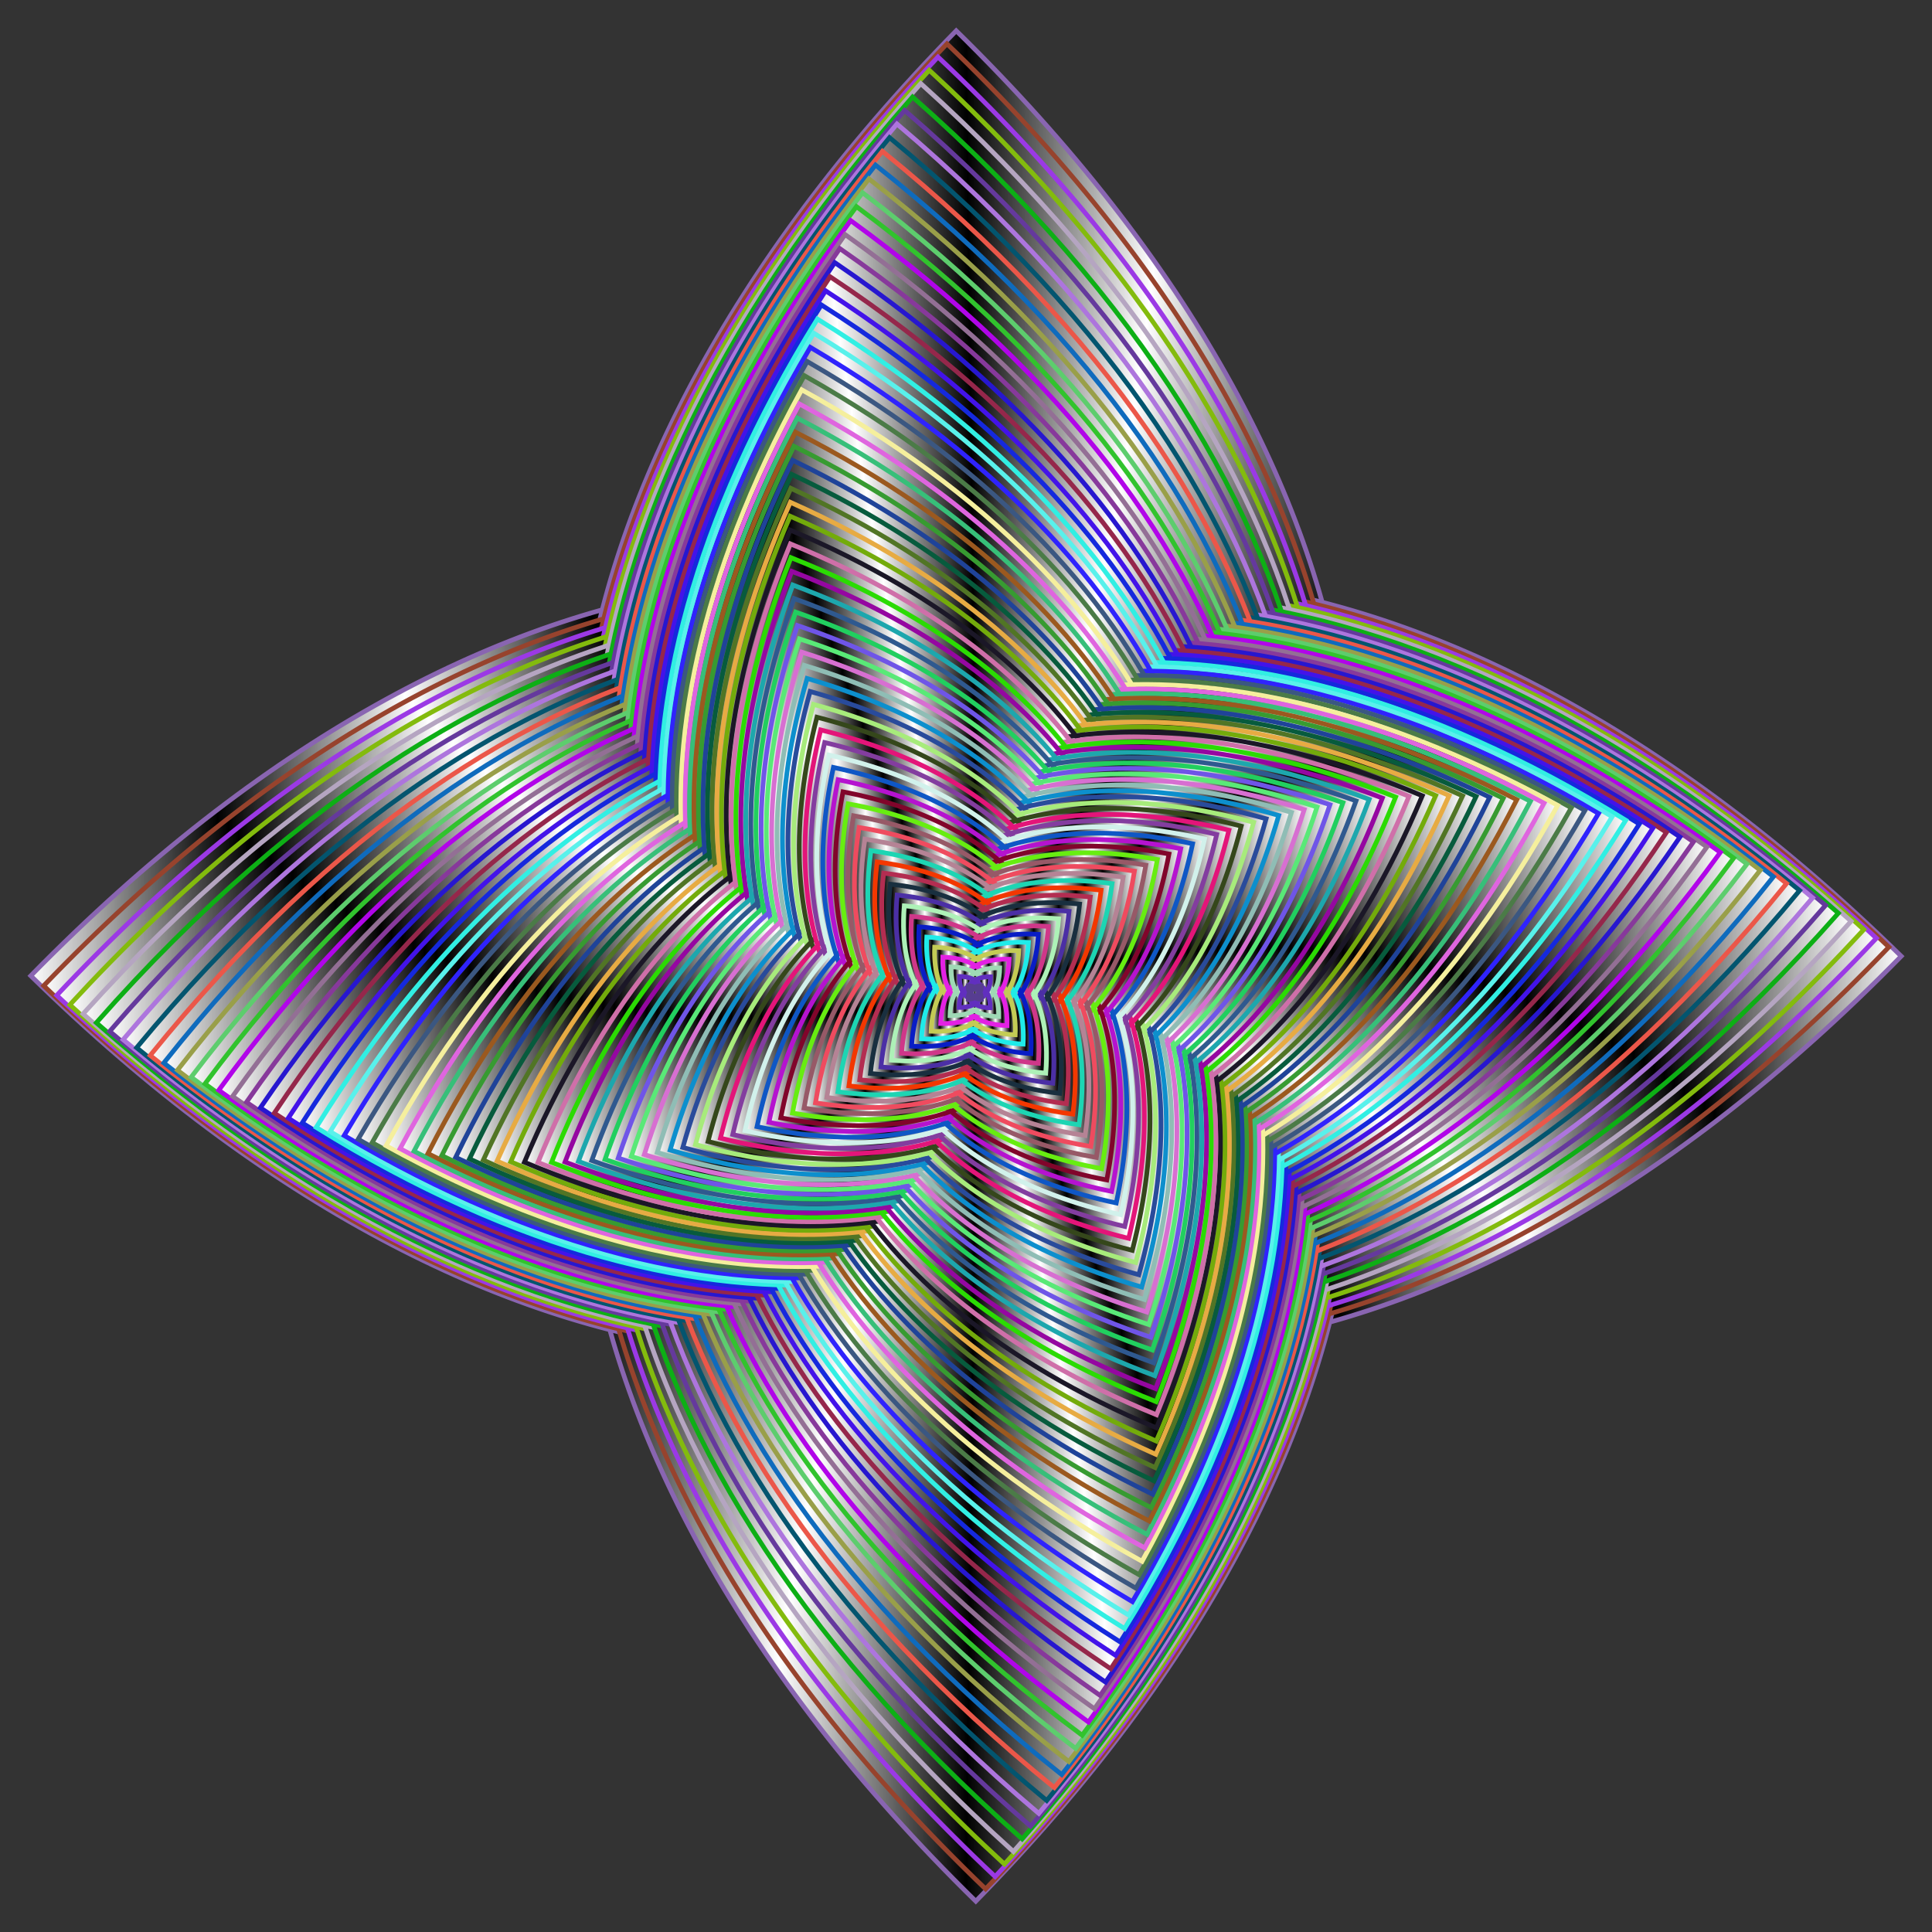 <?xml version="1.0" encoding="utf-8"?>

<!DOCTYPE svg PUBLIC "-//W3C//DTD SVG 1.1//EN" "http://www.w3.org/Graphics/SVG/1.1/DTD/svg11.dtd">
<svg version="1.1" id="Layer_1" xmlns="http://www.w3.org/2000/svg" xmlns:xlink="http://www.w3.org/1999/xlink" x="0px" y="0px"
	 viewBox="0 0 1652.619 1652.619" enable-background="new 0 0 1652.619 1652.619" xml:space="preserve">
<rect x="0" y="0" width="1652.619" height="1652.619" fill="#333333" stroke="none"/>
<g>
	<linearGradient id="SVGID_1_" gradientUnits="userSpaceOnUse" x1="26.31" y1="826.31" x2="1626.31" y2="826.31">
		<stop  offset="0" style="stop-color:#FFFFFF"/>
		<stop  offset="0.1" style="stop-color:#000000"/>
		<stop  offset="0.2" style="stop-color:#FFFFFF"/>
		<stop  offset="0.3" style="stop-color:#000000"/>
		<stop  offset="0.4" style="stop-color:#FFFFFF"/>
		<stop  offset="0.5" style="stop-color:#000000"/>
		<stop  offset="0.6" style="stop-color:#FFFFFF"/>
		<stop  offset="0.7" style="stop-color:#000000"/>
		<stop  offset="0.8" style="stop-color:#FFFFFF"/>
		<stop  offset="0.9" style="stop-color:#000000"/>
		<stop  offset="1" style="stop-color:#FFFFFF"/>
	</linearGradient>
	<path fill="url(#SVGID_1_)" stroke="#8965B1" stroke-width="4" stroke-miterlimit="10" d="M1626.31,817.932
		C817.932,26.31,26.31,834.688,834.688,1626.31c791.622-808.378-16.756-1600-808.378-791.622
		c808.378,791.622,1600-16.756,791.622-808.378C26.31,834.688,834.688,1626.31,1626.31,817.932z"/>
	<linearGradient id="SVGID_2_" gradientUnits="userSpaceOnUse" x1="37.38" y1="826.646" x2="1615.718" y2="826.646">
		<stop  offset="0" style="stop-color:#FFFFFF"/>
		<stop  offset="0.1" style="stop-color:#000000"/>
		<stop  offset="0.2" style="stop-color:#FFFFFF"/>
		<stop  offset="0.3" style="stop-color:#000000"/>
		<stop  offset="0.4" style="stop-color:#FFFFFF"/>
		<stop  offset="0.5" style="stop-color:#000000"/>
		<stop  offset="0.6" style="stop-color:#FFFFFF"/>
		<stop  offset="0.7" style="stop-color:#000000"/>
		<stop  offset="0.8" style="stop-color:#FFFFFF"/>
		<stop  offset="0.9" style="stop-color:#000000"/>
		<stop  offset="1" style="stop-color:#FFFFFF"/>
	</linearGradient>
	<path fill="url(#SVGID_2_)" stroke="#97432D" stroke-width="4" stroke-miterlimit="10" d="M1615.718,810.115
		c-805.7-772.638-1578.338,33.061-772.638,805.7c772.638-805.7-33.061-1578.338-805.7-772.638
		c805.7,772.638,1578.338-33.061,772.638-805.7C37.38,843.177,843.08,1615.815,1615.718,810.115z"/>
	<linearGradient id="SVGID_3_" gradientUnits="userSpaceOnUse" x1="48.529" y1="826.98" x2="1605.041" y2="826.98">
		<stop  offset="0" style="stop-color:#FFFFFF"/>
		<stop  offset="0.1" style="stop-color:#000000"/>
		<stop  offset="0.2" style="stop-color:#FFFFFF"/>
		<stop  offset="0.3" style="stop-color:#000000"/>
		<stop  offset="0.4" style="stop-color:#FFFFFF"/>
		<stop  offset="0.5" style="stop-color:#000000"/>
		<stop  offset="0.6" style="stop-color:#FFFFFF"/>
		<stop  offset="0.7" style="stop-color:#000000"/>
		<stop  offset="0.8" style="stop-color:#FFFFFF"/>
		<stop  offset="0.9" style="stop-color:#000000"/>
		<stop  offset="1" style="stop-color:#FFFFFF"/>
	</linearGradient>
	<path fill="url(#SVGID_3_)" stroke="#9B39E5" stroke-width="4" stroke-miterlimit="10" d="M1605.041,802.522
		C802.327,48.724,48.529,851.438,851.242,1605.236C1605.041,802.522,802.327,48.724,48.529,851.438
		c802.714,753.798,1556.512-48.915,753.798-802.714C48.529,851.438,851.242,1605.236,1605.041,802.522z"/>
	<linearGradient id="SVGID_4_" gradientUnits="userSpaceOnUse" x1="59.752" y1="827.312" x2="1594.282" y2="827.312">
		<stop  offset="0" style="stop-color:#FFFFFF"/>
		<stop  offset="0.1" style="stop-color:#000000"/>
		<stop  offset="0.2" style="stop-color:#FFFFFF"/>
		<stop  offset="0.3" style="stop-color:#000000"/>
		<stop  offset="0.4" style="stop-color:#FFFFFF"/>
		<stop  offset="0.5" style="stop-color:#000000"/>
		<stop  offset="0.6" style="stop-color:#FFFFFF"/>
		<stop  offset="0.7" style="stop-color:#000000"/>
		<stop  offset="0.8" style="stop-color:#FFFFFF"/>
		<stop  offset="0.9" style="stop-color:#000000"/>
		<stop  offset="1" style="stop-color:#FFFFFF"/>
	</linearGradient>
	<path fill="url(#SVGID_4_)" stroke="#83BB0D" stroke-width="4" stroke-miterlimit="10" d="M1594.282,795.154
		C794.859,60.047,59.752,859.47,859.175,1594.577C1594.282,795.154,794.859,60.047,59.752,859.47
		c799.423,735.107,1534.529-64.316,735.107-799.423C59.752,859.47,859.175,1594.577,1594.282,795.154z"/>
	<linearGradient id="SVGID_5_" gradientUnits="userSpaceOnUse" x1="71.047" y1="827.642" x2="1583.445" y2="827.642">
		<stop  offset="0" style="stop-color:#FFFFFF"/>
		<stop  offset="0.1" style="stop-color:#000000"/>
		<stop  offset="0.2" style="stop-color:#FFFFFF"/>
		<stop  offset="0.3" style="stop-color:#000000"/>
		<stop  offset="0.4" style="stop-color:#FFFFFF"/>
		<stop  offset="0.5" style="stop-color:#000000"/>
		<stop  offset="0.6" style="stop-color:#FFFFFF"/>
		<stop  offset="0.7" style="stop-color:#000000"/>
		<stop  offset="0.8" style="stop-color:#FFFFFF"/>
		<stop  offset="0.9" style="stop-color:#000000"/>
		<stop  offset="1" style="stop-color:#FFFFFF"/>
	</linearGradient>
	<path fill="url(#SVGID_5_)" stroke="#B5A5C1" stroke-width="4" stroke-miterlimit="10" d="M1583.445,788.011
		C787.615,71.443,71.047,867.273,866.877,1583.841C1583.445,788.011,787.615,71.443,71.047,867.273
		c795.829,716.568,1512.397-79.261,716.568-795.829C71.047,867.273,866.877,1583.841,1583.445,788.011z"/>
	<linearGradient id="SVGID_6_" gradientUnits="userSpaceOnUse" x1="82.41" y1="827.97" x2="1572.533" y2="827.97">
		<stop  offset="0" style="stop-color:#FFFFFF"/>
		<stop  offset="0.1" style="stop-color:#000000"/>
		<stop  offset="0.2" style="stop-color:#FFFFFF"/>
		<stop  offset="0.3" style="stop-color:#000000"/>
		<stop  offset="0.4" style="stop-color:#FFFFFF"/>
		<stop  offset="0.5" style="stop-color:#000000"/>
		<stop  offset="0.6" style="stop-color:#FFFFFF"/>
		<stop  offset="0.7" style="stop-color:#000000"/>
		<stop  offset="0.8" style="stop-color:#FFFFFF"/>
		<stop  offset="0.9" style="stop-color:#000000"/>
		<stop  offset="1" style="stop-color:#FFFFFF"/>
	</linearGradient>
	<path fill="url(#SVGID_6_)" stroke="#0DAF15" stroke-width="4" stroke-miterlimit="10" d="M1572.533,781.094
		C780.596,82.908,82.41,874.845,874.346,1573.031C1572.533,781.094,780.596,82.908,82.41,874.845
		c791.937,698.186,1490.123-93.751,698.186-791.937C82.41,874.845,874.346,1573.031,1572.533,781.094z"/>
	<linearGradient id="SVGID_7_" gradientUnits="userSpaceOnUse" x1="93.836" y1="828.295" x2="1561.549" y2="828.295">
		<stop  offset="0" style="stop-color:#FFFFFF"/>
		<stop  offset="0.1" style="stop-color:#000000"/>
		<stop  offset="0.2" style="stop-color:#FFFFFF"/>
		<stop  offset="0.3" style="stop-color:#000000"/>
		<stop  offset="0.4" style="stop-color:#FFFFFF"/>
		<stop  offset="0.5" style="stop-color:#000000"/>
		<stop  offset="0.6" style="stop-color:#FFFFFF"/>
		<stop  offset="0.7" style="stop-color:#000000"/>
		<stop  offset="0.8" style="stop-color:#FFFFFF"/>
		<stop  offset="0.9" style="stop-color:#000000"/>
		<stop  offset="1" style="stop-color:#FFFFFF"/>
	</linearGradient>
	<path fill="url(#SVGID_7_)" stroke="#65399D" stroke-width="4" stroke-miterlimit="10" d="M1561.549,774.404
		C773.802,94.439,93.836,882.186,881.584,1562.152C1561.549,774.404,773.802,94.439,93.836,882.186
		c787.748,679.966,1467.713-107.782,679.966-787.748C93.836,882.186,881.584,1562.152,1561.549,774.404z"/>
	<linearGradient id="SVGID_8_" gradientUnits="userSpaceOnUse" x1="105.323" y1="828.619" x2="1550.499" y2="828.619">
		<stop  offset="0" style="stop-color:#FFFFFF"/>
		<stop  offset="0.1" style="stop-color:#000000"/>
		<stop  offset="0.2" style="stop-color:#FFFFFF"/>
		<stop  offset="0.3" style="stop-color:#000000"/>
		<stop  offset="0.4" style="stop-color:#FFFFFF"/>
		<stop  offset="0.5" style="stop-color:#000000"/>
		<stop  offset="0.6" style="stop-color:#FFFFFF"/>
		<stop  offset="0.7" style="stop-color:#000000"/>
		<stop  offset="0.8" style="stop-color:#FFFFFF"/>
		<stop  offset="0.9" style="stop-color:#000000"/>
		<stop  offset="1" style="stop-color:#FFFFFF"/>
	</linearGradient>
	<path fill="url(#SVGID_8_)" stroke="#AD75DD" stroke-width="4" stroke-miterlimit="10" d="M1550.499,767.942
		c-783.265-661.91-1445.176,121.355-661.91,783.265c661.91-783.265-121.355-1445.176-783.265-661.91
		c783.265,661.91,1445.176-121.355,661.91-783.265C105.323,889.296,888.588,1551.207,1550.499,767.942z"/>
	<linearGradient id="SVGID_9_" gradientUnits="userSpaceOnUse" x1="116.867" y1="828.941" x2="1539.384" y2="828.941">
		<stop  offset="0" style="stop-color:#FFFFFF"/>
		<stop  offset="0.1" style="stop-color:#000000"/>
		<stop  offset="0.2" style="stop-color:#FFFFFF"/>
		<stop  offset="0.3" style="stop-color:#000000"/>
		<stop  offset="0.4" style="stop-color:#FFFFFF"/>
		<stop  offset="0.5" style="stop-color:#000000"/>
		<stop  offset="0.6" style="stop-color:#FFFFFF"/>
		<stop  offset="0.7" style="stop-color:#000000"/>
		<stop  offset="0.8" style="stop-color:#FFFFFF"/>
		<stop  offset="0.9" style="stop-color:#000000"/>
		<stop  offset="1" style="stop-color:#FFFFFF"/>
	</linearGradient>
	<path fill="url(#SVGID_9_)" stroke="#03556F" stroke-width="4" stroke-miterlimit="10" d="M1539.384,761.707
		C760.892,117.682,116.867,896.175,895.359,1540.199c644.025-778.492-134.467-1422.517-778.492-644.025
		c778.492,644.025,1422.517-134.467,644.025-778.492C116.867,896.175,895.359,1540.199,1539.384,761.707z"/>
	<linearGradient id="SVGID_10_" gradientUnits="userSpaceOnUse" x1="128.464" y1="829.261" x2="1528.208" y2="829.261">
		<stop  offset="0" style="stop-color:#FFFFFF"/>
		<stop  offset="0.1" style="stop-color:#000000"/>
		<stop  offset="0.2" style="stop-color:#FFFFFF"/>
		<stop  offset="0.3" style="stop-color:#000000"/>
		<stop  offset="0.4" style="stop-color:#FFFFFF"/>
		<stop  offset="0.5" style="stop-color:#000000"/>
		<stop  offset="0.6" style="stop-color:#FFFFFF"/>
		<stop  offset="0.7" style="stop-color:#000000"/>
		<stop  offset="0.8" style="stop-color:#FFFFFF"/>
		<stop  offset="0.9" style="stop-color:#000000"/>
		<stop  offset="1" style="stop-color:#FFFFFF"/>
	</linearGradient>
	<path fill="url(#SVGID_10_)" stroke="#EB5749" stroke-width="4" stroke-miterlimit="10" d="M1528.208,755.701
		C754.777,129.389,128.464,902.82,901.896,1529.133C1528.208,755.701,754.777,129.389,128.464,902.82
		c773.432,626.313,1399.744-147.119,626.313-773.432C128.464,902.82,901.896,1529.133,1528.208,755.701z"/>
	<linearGradient id="SVGID_11_" gradientUnits="userSpaceOnUse" x1="140.111" y1="829.579" x2="1516.976" y2="829.579">
		<stop  offset="0" style="stop-color:#FFFFFF"/>
		<stop  offset="0.1" style="stop-color:#000000"/>
		<stop  offset="0.2" style="stop-color:#FFFFFF"/>
		<stop  offset="0.3" style="stop-color:#000000"/>
		<stop  offset="0.4" style="stop-color:#FFFFFF"/>
		<stop  offset="0.5" style="stop-color:#000000"/>
		<stop  offset="0.6" style="stop-color:#FFFFFF"/>
		<stop  offset="0.7" style="stop-color:#000000"/>
		<stop  offset="0.8" style="stop-color:#FFFFFF"/>
		<stop  offset="0.9" style="stop-color:#000000"/>
		<stop  offset="1" style="stop-color:#FFFFFF"/>
	</linearGradient>
	<path fill="url(#SVGID_11_)" stroke="#0F6BBD" stroke-width="4" stroke-miterlimit="10" d="M1516.976,749.925
		C748.889,141.147,140.111,909.234,908.198,1518.012c608.778-768.087-159.309-1376.865-768.087-608.778
		c768.087,608.778,1376.865-159.309,608.778-768.087C140.111,909.234,908.198,1518.012,1516.976,749.925z"/>
	<linearGradient id="SVGID_12_" gradientUnits="userSpaceOnUse" x1="151.804" y1="829.896" x2="1505.69" y2="829.896">
		<stop  offset="0" style="stop-color:#FFFFFF"/>
		<stop  offset="0.1" style="stop-color:#000000"/>
		<stop  offset="0.2" style="stop-color:#FFFFFF"/>
		<stop  offset="0.3" style="stop-color:#000000"/>
		<stop  offset="0.4" style="stop-color:#FFFFFF"/>
		<stop  offset="0.5" style="stop-color:#000000"/>
		<stop  offset="0.6" style="stop-color:#FFFFFF"/>
		<stop  offset="0.7" style="stop-color:#000000"/>
		<stop  offset="0.8" style="stop-color:#FFFFFF"/>
		<stop  offset="0.9" style="stop-color:#000000"/>
		<stop  offset="1" style="stop-color:#FFFFFF"/>
	</linearGradient>
	<path fill="url(#SVGID_12_)" stroke="#999F49" stroke-width="4" stroke-miterlimit="10" d="M1505.69,744.378
		C743.229,152.952,151.803,915.413,914.265,1506.839C1505.69,744.378,743.229,152.952,151.803,915.413
		c762.461,591.426,1353.887-171.036,591.425-762.461C151.803,915.413,914.265,1506.839,1505.69,744.378z"/>
	<linearGradient id="SVGID_13_" gradientUnits="userSpaceOnUse" x1="163.539" y1="830.211" x2="1494.354" y2="830.211">
		<stop  offset="0" style="stop-color:#FFFFFF"/>
		<stop  offset="0.1" style="stop-color:#000000"/>
		<stop  offset="0.2" style="stop-color:#FFFFFF"/>
		<stop  offset="0.3" style="stop-color:#000000"/>
		<stop  offset="0.4" style="stop-color:#FFFFFF"/>
		<stop  offset="0.5" style="stop-color:#000000"/>
		<stop  offset="0.6" style="stop-color:#FFFFFF"/>
		<stop  offset="0.7" style="stop-color:#000000"/>
		<stop  offset="0.8" style="stop-color:#FFFFFF"/>
		<stop  offset="0.9" style="stop-color:#000000"/>
		<stop  offset="1" style="stop-color:#FFFFFF"/>
	</linearGradient>
	<path fill="url(#SVGID_13_)" stroke="#5DCD6D" stroke-width="4" stroke-miterlimit="10" d="M1494.354,739.061
		C737.797,164.803,163.539,921.36,920.096,1495.618C1494.354,739.061,737.797,164.803,163.539,921.36
		c756.557,574.258,1330.816-182.299,574.258-756.557C163.539,921.36,920.096,1495.618,1494.354,739.061z"/>
	<linearGradient id="SVGID_14_" gradientUnits="userSpaceOnUse" x1="175.313" y1="830.524" x2="1482.972" y2="830.524">
		<stop  offset="0" style="stop-color:#FFFFFF"/>
		<stop  offset="0.1" style="stop-color:#000000"/>
		<stop  offset="0.2" style="stop-color:#FFFFFF"/>
		<stop  offset="0.3" style="stop-color:#000000"/>
		<stop  offset="0.4" style="stop-color:#FFFFFF"/>
		<stop  offset="0.5" style="stop-color:#000000"/>
		<stop  offset="0.6" style="stop-color:#FFFFFF"/>
		<stop  offset="0.7" style="stop-color:#000000"/>
		<stop  offset="0.8" style="stop-color:#FFFFFF"/>
		<stop  offset="0.9" style="stop-color:#000000"/>
		<stop  offset="1" style="stop-color:#FFFFFF"/>
	</linearGradient>
	<path fill="url(#SVGID_14_)" stroke="#31C32D" stroke-width="4" stroke-miterlimit="10" d="M1482.972,733.975
		c-750.379-557.281-1307.66,193.098-557.281,750.379c557.281-750.379-193.098-1307.66-750.379-557.281
		c750.379,557.281,1307.66-193.098,557.281-750.379C175.313,927.073,925.692,1484.354,1482.972,733.975z"/>
	<linearGradient id="SVGID_15_" gradientUnits="userSpaceOnUse" x1="187.122" y1="830.835" x2="1471.548" y2="830.835">
		<stop  offset="0" style="stop-color:#FFFFFF"/>
		<stop  offset="0.1" style="stop-color:#000000"/>
		<stop  offset="0.2" style="stop-color:#FFFFFF"/>
		<stop  offset="0.3" style="stop-color:#000000"/>
		<stop  offset="0.4" style="stop-color:#FFFFFF"/>
		<stop  offset="0.5" style="stop-color:#000000"/>
		<stop  offset="0.6" style="stop-color:#FFFFFF"/>
		<stop  offset="0.7" style="stop-color:#000000"/>
		<stop  offset="0.8" style="stop-color:#FFFFFF"/>
		<stop  offset="0.9" style="stop-color:#000000"/>
		<stop  offset="1" style="stop-color:#FFFFFF"/>
	</linearGradient>
	<path fill="url(#SVGID_15_)" stroke="#B105E9" stroke-width="4" stroke-miterlimit="10" d="M1471.548,729.119
		C727.618,188.623,187.122,932.552,931.051,1473.048c540.496-743.929-203.433-1284.426-743.929-540.496
		c743.929,540.496,1284.426-203.433,540.496-743.929C187.122,932.552,931.051,1473.048,1471.548,729.119z"/>
	<linearGradient id="SVGID_16_" gradientUnits="userSpaceOnUse" x1="198.963" y1="831.146" x2="1460.084" y2="831.146">
		<stop  offset="0" style="stop-color:#FFFFFF"/>
		<stop  offset="0.1" style="stop-color:#000000"/>
		<stop  offset="0.2" style="stop-color:#FFFFFF"/>
		<stop  offset="0.3" style="stop-color:#000000"/>
		<stop  offset="0.4" style="stop-color:#FFFFFF"/>
		<stop  offset="0.5" style="stop-color:#000000"/>
		<stop  offset="0.6" style="stop-color:#FFFFFF"/>
		<stop  offset="0.7" style="stop-color:#000000"/>
		<stop  offset="0.8" style="stop-color:#FFFFFF"/>
		<stop  offset="0.9" style="stop-color:#000000"/>
		<stop  offset="1" style="stop-color:#FFFFFF"/>
	</linearGradient>
	<path fill="url(#SVGID_16_)" stroke="#936F95" stroke-width="4" stroke-miterlimit="10" d="M1460.084,724.494
		C722.872,200.585,198.963,937.797,936.175,1461.706c523.909-737.212-213.303-1261.121-737.212-523.909
		c737.212,523.909,1261.121-213.303,523.909-737.212C198.963,937.797,936.175,1461.706,1460.084,724.494z"/>
	<linearGradient id="SVGID_17_" gradientUnits="userSpaceOnUse" x1="210.832" y1="831.454" x2="1448.584" y2="831.454">
		<stop  offset="0" style="stop-color:#FFFFFF"/>
		<stop  offset="0.1" style="stop-color:#000000"/>
		<stop  offset="0.2" style="stop-color:#FFFFFF"/>
		<stop  offset="0.3" style="stop-color:#000000"/>
		<stop  offset="0.4" style="stop-color:#FFFFFF"/>
		<stop  offset="0.5" style="stop-color:#000000"/>
		<stop  offset="0.6" style="stop-color:#FFFFFF"/>
		<stop  offset="0.7" style="stop-color:#000000"/>
		<stop  offset="0.8" style="stop-color:#FFFFFF"/>
		<stop  offset="0.9" style="stop-color:#000000"/>
		<stop  offset="1" style="stop-color:#FFFFFF"/>
	</linearGradient>
	<path fill="url(#SVGID_17_)" stroke="#87399B" stroke-width="4" stroke-miterlimit="10" d="M1448.584,720.101
		c-730.23-507.523-1237.753,222.707-507.523,730.23c507.523-730.23-222.707-1237.753-730.23-507.523
		c730.23,507.523,1237.753-222.707,507.523-730.23C210.832,942.808,941.062,1450.331,1448.584,720.101z"/>
	<linearGradient id="SVGID_18_" gradientUnits="userSpaceOnUse" x1="222.725" y1="831.762" x2="1437.053" y2="831.762">
		<stop  offset="0" style="stop-color:#FFFFFF"/>
		<stop  offset="0.1" style="stop-color:#000000"/>
		<stop  offset="0.2" style="stop-color:#FFFFFF"/>
		<stop  offset="0.3" style="stop-color:#000000"/>
		<stop  offset="0.4" style="stop-color:#FFFFFF"/>
		<stop  offset="0.5" style="stop-color:#000000"/>
		<stop  offset="0.6" style="stop-color:#FFFFFF"/>
		<stop  offset="0.7" style="stop-color:#000000"/>
		<stop  offset="0.8" style="stop-color:#FFFFFF"/>
		<stop  offset="0.9" style="stop-color:#000000"/>
		<stop  offset="1" style="stop-color:#FFFFFF"/>
	</linearGradient>
	<path fill="url(#SVGID_18_)" stroke="#2717CF" stroke-width="4" stroke-miterlimit="10" d="M1437.053,715.939
		C714.066,224.598,222.725,947.584,945.712,1438.926c491.341-722.987-231.645-1214.328-722.987-491.341
		c722.987,491.341,1214.328-231.645,491.341-722.987C222.725,947.584,945.712,1438.926,1437.053,715.939z"/>
	<linearGradient id="SVGID_19_" gradientUnits="userSpaceOnUse" x1="234.639" y1="832.068" x2="1425.493" y2="832.068">
		<stop  offset="0" style="stop-color:#FFFFFF"/>
		<stop  offset="0.1" style="stop-color:#000000"/>
		<stop  offset="0.2" style="stop-color:#FFFFFF"/>
		<stop  offset="0.3" style="stop-color:#000000"/>
		<stop  offset="0.4" style="stop-color:#FFFFFF"/>
		<stop  offset="0.5" style="stop-color:#000000"/>
		<stop  offset="0.6" style="stop-color:#FFFFFF"/>
		<stop  offset="0.7" style="stop-color:#000000"/>
		<stop  offset="0.8" style="stop-color:#FFFFFF"/>
		<stop  offset="0.9" style="stop-color:#000000"/>
		<stop  offset="1" style="stop-color:#FFFFFF"/>
	</linearGradient>
	<path fill="url(#SVGID_19_)" stroke="#95274B" stroke-width="4" stroke-miterlimit="10" d="M1425.493,712.009
		C710.007,236.641,234.639,952.127,950.125,1427.495c475.368-715.486-240.118-1190.854-715.486-475.368
		c715.486,475.368,1190.854-240.118,475.368-715.486C234.639,952.127,950.125,1427.495,1425.493,712.009z"/>
	<linearGradient id="SVGID_20_" gradientUnits="userSpaceOnUse" x1="246.57" y1="832.373" x2="1413.909" y2="832.373">
		<stop  offset="0" style="stop-color:#FFFFFF"/>
		<stop  offset="0.1" style="stop-color:#000000"/>
		<stop  offset="0.2" style="stop-color:#FFFFFF"/>
		<stop  offset="0.3" style="stop-color:#000000"/>
		<stop  offset="0.4" style="stop-color:#FFFFFF"/>
		<stop  offset="0.5" style="stop-color:#000000"/>
		<stop  offset="0.6" style="stop-color:#FFFFFF"/>
		<stop  offset="0.7" style="stop-color:#000000"/>
		<stop  offset="0.8" style="stop-color:#FFFFFF"/>
		<stop  offset="0.9" style="stop-color:#000000"/>
		<stop  offset="1" style="stop-color:#FFFFFF"/>
	</linearGradient>
	<path fill="url(#SVGID_20_)" stroke="#4313E9" stroke-width="4" stroke-miterlimit="10" d="M1413.909,708.31
		C706.177,248.703,246.57,956.435,954.302,1416.042C1413.909,708.31,706.177,248.703,246.57,956.435
		c707.732,459.607,1167.339-248.125,459.607-707.732C246.57,956.435,954.302,1416.042,1413.909,708.31z"/>
	<linearGradient id="SVGID_21_" gradientUnits="userSpaceOnUse" x1="258.515" y1="832.676" x2="1402.303" y2="832.676">
		<stop  offset="0" style="stop-color:#FFFFFF"/>
		<stop  offset="0.1" style="stop-color:#000000"/>
		<stop  offset="0.2" style="stop-color:#FFFFFF"/>
		<stop  offset="0.3" style="stop-color:#000000"/>
		<stop  offset="0.4" style="stop-color:#FFFFFF"/>
		<stop  offset="0.5" style="stop-color:#000000"/>
		<stop  offset="0.6" style="stop-color:#FFFFFF"/>
		<stop  offset="0.7" style="stop-color:#000000"/>
		<stop  offset="0.8" style="stop-color:#FFFFFF"/>
		<stop  offset="0.9" style="stop-color:#000000"/>
		<stop  offset="1" style="stop-color:#FFFFFF"/>
	</linearGradient>
	<path fill="url(#SVGID_21_)" stroke="#1529DD" stroke-width="4" stroke-miterlimit="10" d="M1402.303,704.843
		C702.576,260.782,258.515,960.51,958.242,1404.57C1402.303,704.843,702.576,260.782,258.515,960.51
		c699.727,444.061,1143.788-255.667,444.061-699.728C258.515,960.51,958.242,1404.57,1402.303,704.843z"/>
	<linearGradient id="SVGID_22_" gradientUnits="userSpaceOnUse" x1="270.47" y1="832.979" x2="1390.68" y2="832.979">
		<stop  offset="0" style="stop-color:#FFFFFF"/>
		<stop  offset="0.1" style="stop-color:#000000"/>
		<stop  offset="0.2" style="stop-color:#FFFFFF"/>
		<stop  offset="0.3" style="stop-color:#000000"/>
		<stop  offset="0.4" style="stop-color:#FFFFFF"/>
		<stop  offset="0.5" style="stop-color:#000000"/>
		<stop  offset="0.6" style="stop-color:#FFFFFF"/>
		<stop  offset="0.7" style="stop-color:#000000"/>
		<stop  offset="0.8" style="stop-color:#FFFFFF"/>
		<stop  offset="0.9" style="stop-color:#000000"/>
		<stop  offset="1" style="stop-color:#FFFFFF"/>
	</linearGradient>
	<path fill="url(#SVGID_22_)" stroke="#31EFE3" stroke-width="4" stroke-miterlimit="10" d="M1390.68,701.607
		C699.203,272.874,270.47,964.35,961.946,1393.084C1390.68,701.607,699.203,272.874,270.47,964.35
		c691.476,428.734,1120.21-262.743,428.734-691.476C270.47,964.35,961.946,1393.084,1390.68,701.607z"/>
	<linearGradient id="SVGID_23_" gradientUnits="userSpaceOnUse" x1="282.431" y1="833.28" x2="1379.042" y2="833.28">
		<stop  offset="0" style="stop-color:#FFFFFF"/>
		<stop  offset="0.1" style="stop-color:#000000"/>
		<stop  offset="0.2" style="stop-color:#FFFFFF"/>
		<stop  offset="0.3" style="stop-color:#000000"/>
		<stop  offset="0.4" style="stop-color:#FFFFFF"/>
		<stop  offset="0.5" style="stop-color:#000000"/>
		<stop  offset="0.6" style="stop-color:#FFFFFF"/>
		<stop  offset="0.7" style="stop-color:#000000"/>
		<stop  offset="0.8" style="stop-color:#FFFFFF"/>
		<stop  offset="0.9" style="stop-color:#000000"/>
		<stop  offset="1" style="stop-color:#FFFFFF"/>
	</linearGradient>
	<path fill="url(#SVGID_23_)" stroke="#59F1EB" stroke-width="4" stroke-miterlimit="10" d="M1379.042,698.603
		C696.06,284.974,282.431,967.957,965.413,1381.586C1379.042,698.603,696.06,284.974,282.431,967.957
		c682.982,413.629,1096.611-269.354,413.629-682.982C282.431,967.957,965.413,1381.586,1379.042,698.603z"/>
	<linearGradient id="SVGID_24_" gradientUnits="userSpaceOnUse" x1="294.395" y1="833.581" x2="1367.394" y2="833.581">
		<stop  offset="0" style="stop-color:#FFFFFF"/>
		<stop  offset="0.1" style="stop-color:#000000"/>
		<stop  offset="0.2" style="stop-color:#FFFFFF"/>
		<stop  offset="0.3" style="stop-color:#000000"/>
		<stop  offset="0.4" style="stop-color:#FFFFFF"/>
		<stop  offset="0.5" style="stop-color:#000000"/>
		<stop  offset="0.6" style="stop-color:#FFFFFF"/>
		<stop  offset="0.7" style="stop-color:#000000"/>
		<stop  offset="0.8" style="stop-color:#FFFFFF"/>
		<stop  offset="0.9" style="stop-color:#000000"/>
		<stop  offset="1" style="stop-color:#FFFFFF"/>
	</linearGradient>
	<path fill="url(#SVGID_24_)" stroke="#2F23FD" stroke-width="4" stroke-miterlimit="10" d="M1367.394,695.831
		C693.145,297.081,294.395,971.33,968.644,1370.08c398.75-674.249-275.499-1072.999-674.249-398.75
		c674.249,398.75,1072.999-275.499,398.75-674.249C294.395,971.33,968.644,1370.08,1367.394,695.831z"/>
	<linearGradient id="SVGID_25_" gradientUnits="userSpaceOnUse" x1="306.358" y1="833.88" x2="1355.739" y2="833.88">
		<stop  offset="0" style="stop-color:#FFFFFF"/>
		<stop  offset="0.1" style="stop-color:#000000"/>
		<stop  offset="0.2" style="stop-color:#FFFFFF"/>
		<stop  offset="0.3" style="stop-color:#000000"/>
		<stop  offset="0.4" style="stop-color:#FFFFFF"/>
		<stop  offset="0.5" style="stop-color:#000000"/>
		<stop  offset="0.6" style="stop-color:#FFFFFF"/>
		<stop  offset="0.7" style="stop-color:#000000"/>
		<stop  offset="0.8" style="stop-color:#FFFFFF"/>
		<stop  offset="0.9" style="stop-color:#000000"/>
		<stop  offset="1" style="stop-color:#FFFFFF"/>
	</linearGradient>
	<path fill="url(#SVGID_25_)" stroke="#3B5781" stroke-width="4" stroke-miterlimit="10" d="M1355.739,693.29
		c-665.281-384.1-1049.381,281.181-384.1,665.281c384.1-665.281-281.181-1049.381-665.281-384.1
		c665.281,384.1,1049.381-281.181,384.1-665.281C306.358,974.47,971.639,1358.571,1355.739,693.29z"/>
	<linearGradient id="SVGID_26_" gradientUnits="userSpaceOnUse" x1="318.317" y1="834.179" x2="1344.08" y2="834.179">
		<stop  offset="0" style="stop-color:#FFFFFF"/>
		<stop  offset="0.1" style="stop-color:#000000"/>
		<stop  offset="0.2" style="stop-color:#FFFFFF"/>
		<stop  offset="0.3" style="stop-color:#000000"/>
		<stop  offset="0.4" style="stop-color:#FFFFFF"/>
		<stop  offset="0.5" style="stop-color:#000000"/>
		<stop  offset="0.6" style="stop-color:#FFFFFF"/>
		<stop  offset="0.7" style="stop-color:#000000"/>
		<stop  offset="0.8" style="stop-color:#FFFFFF"/>
		<stop  offset="0.9" style="stop-color:#000000"/>
		<stop  offset="1" style="stop-color:#FFFFFF"/>
	</linearGradient>
	<path fill="url(#SVGID_26_)" stroke="#4B7B47" stroke-width="4" stroke-miterlimit="10" d="M1344.08,690.979
		C687.999,321.297,318.317,977.378,974.398,1347.061C1344.08,690.979,687.999,321.297,318.317,977.378
		c656.081,369.683,1025.764-286.398,369.683-656.081C318.317,977.378,974.398,1347.061,1344.08,690.979z"/>
	<linearGradient id="SVGID_27_" gradientUnits="userSpaceOnUse" x1="330.267" y1="834.476" x2="1332.422" y2="834.476">
		<stop  offset="0" style="stop-color:#FFFFFF"/>
		<stop  offset="0.1" style="stop-color:#000000"/>
		<stop  offset="0.2" style="stop-color:#FFFFFF"/>
		<stop  offset="0.3" style="stop-color:#000000"/>
		<stop  offset="0.4" style="stop-color:#FFFFFF"/>
		<stop  offset="0.5" style="stop-color:#000000"/>
		<stop  offset="0.6" style="stop-color:#FFFFFF"/>
		<stop  offset="0.7" style="stop-color:#000000"/>
		<stop  offset="0.8" style="stop-color:#FFFFFF"/>
		<stop  offset="0.9" style="stop-color:#000000"/>
		<stop  offset="1" style="stop-color:#FFFFFF"/>
	</linearGradient>
	<path fill="url(#SVGID_27_)" stroke="#F5EF9D" stroke-width="4" stroke-miterlimit="10" d="M1332.422,688.9
		C685.768,333.399,330.267,980.053,976.921,1335.554C1332.422,688.9,685.768,333.399,330.267,980.053
		C976.921,1335.554,1332.422,688.9,685.768,333.399C330.267,980.053,976.921,1335.554,1332.422,688.9z"/>
	<linearGradient id="SVGID_28_" gradientUnits="userSpaceOnUse" x1="342.207" y1="834.773" x2="1320.767" y2="834.773">
		<stop  offset="0" style="stop-color:#FFFFFF"/>
		<stop  offset="0.1" style="stop-color:#000000"/>
		<stop  offset="0.2" style="stop-color:#FFFFFF"/>
		<stop  offset="0.3" style="stop-color:#000000"/>
		<stop  offset="0.4" style="stop-color:#FFFFFF"/>
		<stop  offset="0.5" style="stop-color:#000000"/>
		<stop  offset="0.6" style="stop-color:#FFFFFF"/>
		<stop  offset="0.7" style="stop-color:#000000"/>
		<stop  offset="0.8" style="stop-color:#FFFFFF"/>
		<stop  offset="0.9" style="stop-color:#000000"/>
		<stop  offset="1" style="stop-color:#FFFFFF"/>
	</linearGradient>
	<path fill="url(#SVGID_28_)" stroke="#DF65DF" stroke-width="4" stroke-miterlimit="10" d="M1320.767,687.051
		C683.765,345.493,342.207,982.496,979.21,1324.054c341.558-637.003-295.445-978.561-637.003-341.558
		c637.003,341.558,978.561-295.445,341.558-637.003C342.207,982.496,979.21,1324.054,1320.767,687.051z"/>
	<linearGradient id="SVGID_29_" gradientUnits="userSpaceOnUse" x1="354.131" y1="835.07" x2="1309.12" y2="835.07">
		<stop  offset="0" style="stop-color:#FFFFFF"/>
		<stop  offset="0.1" style="stop-color:#000000"/>
		<stop  offset="0.2" style="stop-color:#FFFFFF"/>
		<stop  offset="0.3" style="stop-color:#000000"/>
		<stop  offset="0.4" style="stop-color:#FFFFFF"/>
		<stop  offset="0.5" style="stop-color:#000000"/>
		<stop  offset="0.6" style="stop-color:#FFFFFF"/>
		<stop  offset="0.7" style="stop-color:#000000"/>
		<stop  offset="0.8" style="stop-color:#FFFFFF"/>
		<stop  offset="0.9" style="stop-color:#000000"/>
		<stop  offset="1" style="stop-color:#FFFFFF"/>
	</linearGradient>
	<path fill="url(#SVGID_29_)" stroke="#37BF79" stroke-width="4" stroke-miterlimit="10" d="M1309.12,685.432
		c-627.132-327.857-954.989,299.275-327.857,627.132c327.857-627.132-299.275-954.989-627.132-327.857
		c627.132,327.857,954.989-299.275,327.857-627.132C354.131,984.707,981.263,1312.564,1309.12,685.432z"/>
	<linearGradient id="SVGID_30_" gradientUnits="userSpaceOnUse" x1="366.037" y1="835.365" x2="1297.483" y2="835.365">
		<stop  offset="0" style="stop-color:#FFFFFF"/>
		<stop  offset="0.1" style="stop-color:#000000"/>
		<stop  offset="0.2" style="stop-color:#FFFFFF"/>
		<stop  offset="0.3" style="stop-color:#000000"/>
		<stop  offset="0.4" style="stop-color:#FFFFFF"/>
		<stop  offset="0.5" style="stop-color:#000000"/>
		<stop  offset="0.6" style="stop-color:#FFFFFF"/>
		<stop  offset="0.7" style="stop-color:#000000"/>
		<stop  offset="0.8" style="stop-color:#FFFFFF"/>
		<stop  offset="0.9" style="stop-color:#000000"/>
		<stop  offset="1" style="stop-color:#FFFFFF"/>
	</linearGradient>
	<path fill="url(#SVGID_30_)" stroke="#9B591F" stroke-width="4" stroke-miterlimit="10" d="M1297.483,684.043
		c-617.046-314.401-931.446,302.645-314.401,617.046c314.401-617.046-302.645-931.447-617.046-314.401
		c617.046,314.401,931.446-302.645,314.401-617.046C366.037,986.688,983.083,1301.089,1297.483,684.043z"/>
	<linearGradient id="SVGID_31_" gradientUnits="userSpaceOnUse" x1="377.92" y1="835.66" x2="1285.861" y2="835.66">
		<stop  offset="0" style="stop-color:#FFFFFF"/>
		<stop  offset="0.1" style="stop-color:#000000"/>
		<stop  offset="0.2" style="stop-color:#FFFFFF"/>
		<stop  offset="0.3" style="stop-color:#000000"/>
		<stop  offset="0.4" style="stop-color:#FFFFFF"/>
		<stop  offset="0.5" style="stop-color:#000000"/>
		<stop  offset="0.6" style="stop-color:#FFFFFF"/>
		<stop  offset="0.7" style="stop-color:#000000"/>
		<stop  offset="0.8" style="stop-color:#FFFFFF"/>
		<stop  offset="0.9" style="stop-color:#000000"/>
		<stop  offset="1" style="stop-color:#FFFFFF"/>
	</linearGradient>
	<path fill="url(#SVGID_31_)" stroke="#379B31" stroke-width="4" stroke-miterlimit="10" d="M1285.861,682.882
		C679.113,381.69,377.92,988.438,984.669,1289.63c301.192-606.748-305.556-907.94-606.748-301.192
		c606.748,301.192,907.941-305.556,301.192-606.748C377.92,988.438,984.669,1289.63,1285.861,682.882z"/>
	<linearGradient id="SVGID_32_" gradientUnits="userSpaceOnUse" x1="389.778" y1="835.955" x2="1274.256" y2="835.955">
		<stop  offset="0" style="stop-color:#FFFFFF"/>
		<stop  offset="0.1" style="stop-color:#000000"/>
		<stop  offset="0.2" style="stop-color:#FFFFFF"/>
		<stop  offset="0.3" style="stop-color:#000000"/>
		<stop  offset="0.4" style="stop-color:#FFFFFF"/>
		<stop  offset="0.5" style="stop-color:#000000"/>
		<stop  offset="0.6" style="stop-color:#FFFFFF"/>
		<stop  offset="0.7" style="stop-color:#000000"/>
		<stop  offset="0.8" style="stop-color:#FFFFFF"/>
		<stop  offset="0.9" style="stop-color:#000000"/>
		<stop  offset="1" style="stop-color:#FFFFFF"/>
	</linearGradient>
	<path fill="url(#SVGID_32_)" stroke="#1F4399" stroke-width="4" stroke-miterlimit="10" d="M1274.256,681.951
		c-596.243-288.235-884.478,308.008-288.235,596.243c288.235-596.243-308.008-884.478-596.243-288.235
		c596.243,288.235,884.478-308.008,288.235-596.243C389.778,989.959,986.021,1278.194,1274.256,681.951z"/>
	<linearGradient id="SVGID_33_" gradientUnits="userSpaceOnUse" x1="401.607" y1="836.249" x2="1262.673" y2="836.249">
		<stop  offset="0" style="stop-color:#FFFFFF"/>
		<stop  offset="0.1" style="stop-color:#000000"/>
		<stop  offset="0.2" style="stop-color:#FFFFFF"/>
		<stop  offset="0.3" style="stop-color:#000000"/>
		<stop  offset="0.4" style="stop-color:#FFFFFF"/>
		<stop  offset="0.5" style="stop-color:#000000"/>
		<stop  offset="0.6" style="stop-color:#FFFFFF"/>
		<stop  offset="0.7" style="stop-color:#000000"/>
		<stop  offset="0.8" style="stop-color:#FFFFFF"/>
		<stop  offset="0.9" style="stop-color:#000000"/>
		<stop  offset="1" style="stop-color:#FFFFFF"/>
	</linearGradient>
	<path fill="url(#SVGID_33_)" stroke="#075B3D" stroke-width="4" stroke-miterlimit="10" d="M1262.673,681.248
		C677.139,405.716,401.607,991.25,987.141,1266.782c275.531-585.534-310.003-861.066-585.534-275.532
		c585.534,275.532,861.066-310.003,275.531-585.534C401.607,991.25,987.141,1266.782,1262.673,681.248z"/>
	<linearGradient id="SVGID_34_" gradientUnits="userSpaceOnUse" x1="413.403" y1="836.543" x2="1251.114" y2="836.543">
		<stop  offset="0" style="stop-color:#FFFFFF"/>
		<stop  offset="0.1" style="stop-color:#000000"/>
		<stop  offset="0.2" style="stop-color:#FFFFFF"/>
		<stop  offset="0.3" style="stop-color:#000000"/>
		<stop  offset="0.4" style="stop-color:#FFFFFF"/>
		<stop  offset="0.5" style="stop-color:#000000"/>
		<stop  offset="0.6" style="stop-color:#FFFFFF"/>
		<stop  offset="0.7" style="stop-color:#000000"/>
		<stop  offset="0.8" style="stop-color:#FFFFFF"/>
		<stop  offset="0.9" style="stop-color:#000000"/>
		<stop  offset="1" style="stop-color:#FFFFFF"/>
	</linearGradient>
	<path fill="url(#SVGID_34_)" stroke="#517525" stroke-width="4" stroke-miterlimit="10" d="M1251.114,680.772
		C676.488,417.687,413.403,992.313,988.03,1255.398c263.084-574.626-311.542-837.711-574.626-263.085
		c574.626,263.085,837.711-311.542,263.085-574.626C413.403,992.313,988.03,1255.398,1251.114,680.772z"/>
	<linearGradient id="SVGID_35_" gradientUnits="userSpaceOnUse" x1="425.163" y1="836.836" x2="1239.584" y2="836.836">
		<stop  offset="0" style="stop-color:#FFFFFF"/>
		<stop  offset="0.1" style="stop-color:#000000"/>
		<stop  offset="0.2" style="stop-color:#FFFFFF"/>
		<stop  offset="0.3" style="stop-color:#000000"/>
		<stop  offset="0.4" style="stop-color:#FFFFFF"/>
		<stop  offset="0.5" style="stop-color:#000000"/>
		<stop  offset="0.6" style="stop-color:#FFFFFF"/>
		<stop  offset="0.7" style="stop-color:#000000"/>
		<stop  offset="0.8" style="stop-color:#FFFFFF"/>
		<stop  offset="0.9" style="stop-color:#000000"/>
		<stop  offset="1" style="stop-color:#FFFFFF"/>
	</linearGradient>
	<path fill="url(#SVGID_35_)" stroke="#E7AB43" stroke-width="4" stroke-miterlimit="10" d="M1239.584,680.523
		c-563.524-250.897-814.42,312.627-250.897,563.524c250.897-563.524-312.627-814.421-563.524-250.897
		c563.524,250.897,814.42-312.627,250.897-563.524C425.164,993.149,988.687,1244.046,1239.584,680.523z"/>
	<linearGradient id="SVGID_36_" gradientUnits="userSpaceOnUse" x1="436.884" y1="837.129" x2="1228.085" y2="837.129">
		<stop  offset="0" style="stop-color:#FFFFFF"/>
		<stop  offset="0.1" style="stop-color:#000000"/>
		<stop  offset="0.2" style="stop-color:#FFFFFF"/>
		<stop  offset="0.3" style="stop-color:#000000"/>
		<stop  offset="0.4" style="stop-color:#FFFFFF"/>
		<stop  offset="0.5" style="stop-color:#000000"/>
		<stop  offset="0.6" style="stop-color:#FFFFFF"/>
		<stop  offset="0.7" style="stop-color:#000000"/>
		<stop  offset="0.8" style="stop-color:#FFFFFF"/>
		<stop  offset="0.9" style="stop-color:#000000"/>
		<stop  offset="1" style="stop-color:#FFFFFF"/>
	</linearGradient>
	<path fill="url(#SVGID_36_)" stroke="#73AB0B" stroke-width="4" stroke-miterlimit="10" d="M1228.085,680.5
		c-552.23-238.971-791.201,313.259-238.971,552.23c238.971-552.23-313.259-791.201-552.23-238.971
		c552.23,238.971,791.201-313.259,238.971-552.23C436.884,993.758,989.114,1232.73,1228.085,680.5z"/>
	<linearGradient id="SVGID_37_" gradientUnits="userSpaceOnUse" x1="448.561" y1="837.422" x2="1216.622" y2="837.422">
		<stop  offset="0" style="stop-color:#FFFFFF"/>
		<stop  offset="0.1" style="stop-color:#000000"/>
		<stop  offset="0.2" style="stop-color:#FFFFFF"/>
		<stop  offset="0.3" style="stop-color:#000000"/>
		<stop  offset="0.4" style="stop-color:#FFFFFF"/>
		<stop  offset="0.5" style="stop-color:#000000"/>
		<stop  offset="0.6" style="stop-color:#FFFFFF"/>
		<stop  offset="0.7" style="stop-color:#000000"/>
		<stop  offset="0.8" style="stop-color:#FFFFFF"/>
		<stop  offset="0.9" style="stop-color:#000000"/>
		<stop  offset="1" style="stop-color:#FFFFFF"/>
	</linearGradient>
	<path fill="url(#SVGID_37_)" stroke="#1B1727" stroke-width="4" stroke-miterlimit="10" d="M1216.622,680.702
		c-540.75-227.31-768.061,313.44-227.311,540.75c227.311-540.75-313.44-768.061-540.75-227.31
		c540.75,227.31,768.061-313.44,227.31-540.75C448.561,994.142,989.312,1221.452,1216.622,680.702z"/>
	<linearGradient id="SVGID_38_" gradientUnits="userSpaceOnUse" x1="460.192" y1="837.714" x2="1205.197" y2="837.714">
		<stop  offset="0" style="stop-color:#FFFFFF"/>
		<stop  offset="0.1" style="stop-color:#000000"/>
		<stop  offset="0.2" style="stop-color:#FFFFFF"/>
		<stop  offset="0.3" style="stop-color:#000000"/>
		<stop  offset="0.4" style="stop-color:#FFFFFF"/>
		<stop  offset="0.5" style="stop-color:#000000"/>
		<stop  offset="0.6" style="stop-color:#FFFFFF"/>
		<stop  offset="0.7" style="stop-color:#000000"/>
		<stop  offset="0.8" style="stop-color:#FFFFFF"/>
		<stop  offset="0.9" style="stop-color:#000000"/>
		<stop  offset="1" style="stop-color:#FFFFFF"/>
	</linearGradient>
	<path fill="url(#SVGID_38_)" stroke="#CF6FA9" stroke-width="4" stroke-miterlimit="10" d="M1205.197,681.129
		C676.109,465.212,460.192,994.3,989.28,1210.217C1205.197,681.129,676.109,465.212,460.192,994.3
		c529.088,215.917,745.005-313.171,215.917-529.088C460.192,994.3,989.28,1210.217,1205.197,681.129z"/>
	<linearGradient id="SVGID_39_" gradientUnits="userSpaceOnUse" x1="471.773" y1="838.007" x2="1193.815" y2="838.007">
		<stop  offset="0" style="stop-color:#FFFFFF"/>
		<stop  offset="0.1" style="stop-color:#000000"/>
		<stop  offset="0.2" style="stop-color:#FFFFFF"/>
		<stop  offset="0.3" style="stop-color:#000000"/>
		<stop  offset="0.4" style="stop-color:#FFFFFF"/>
		<stop  offset="0.5" style="stop-color:#000000"/>
		<stop  offset="0.6" style="stop-color:#FFFFFF"/>
		<stop  offset="0.7" style="stop-color:#000000"/>
		<stop  offset="0.8" style="stop-color:#FFFFFF"/>
		<stop  offset="0.9" style="stop-color:#000000"/>
		<stop  offset="1" style="stop-color:#FFFFFF"/>
	</linearGradient>
	<path fill="url(#SVGID_39_)" stroke="#2BDB03" stroke-width="4" stroke-miterlimit="10" d="M1193.815,681.779
		c-517.248-204.793-722.041,312.455-204.793,517.248c204.793-517.248-312.455-722.041-517.248-204.793
		c517.248,204.793,722.041-312.455,204.793-517.248C471.773,994.235,989.021,1199.028,1193.815,681.779z"/>
	<linearGradient id="SVGID_40_" gradientUnits="userSpaceOnUse" x1="483.301" y1="838.3" x2="1182.477" y2="838.3">
		<stop  offset="0" style="stop-color:#FFFFFF"/>
		<stop  offset="0.1" style="stop-color:#000000"/>
		<stop  offset="0.2" style="stop-color:#FFFFFF"/>
		<stop  offset="0.3" style="stop-color:#000000"/>
		<stop  offset="0.4" style="stop-color:#FFFFFF"/>
		<stop  offset="0.5" style="stop-color:#000000"/>
		<stop  offset="0.6" style="stop-color:#FFFFFF"/>
		<stop  offset="0.7" style="stop-color:#000000"/>
		<stop  offset="0.8" style="stop-color:#FFFFFF"/>
		<stop  offset="0.9" style="stop-color:#000000"/>
		<stop  offset="1" style="stop-color:#FFFFFF"/>
	</linearGradient>
	<path fill="url(#SVGID_40_)" stroke="#9507A1" stroke-width="4" stroke-miterlimit="10" d="M1182.477,682.653
		c-505.235-193.942-699.177,311.293-193.942,505.235c193.942-505.235-311.293-699.177-505.235-193.942
		c505.235,193.942,699.177-311.293,193.942-505.235C483.301,993.946,988.536,1187.888,1182.477,682.653z"/>
	<linearGradient id="SVGID_41_" gradientUnits="userSpaceOnUse" x1="494.772" y1="838.592" x2="1171.189" y2="838.592">
		<stop  offset="0" style="stop-color:#FFFFFF"/>
		<stop  offset="0.1" style="stop-color:#000000"/>
		<stop  offset="0.2" style="stop-color:#FFFFFF"/>
		<stop  offset="0.3" style="stop-color:#000000"/>
		<stop  offset="0.4" style="stop-color:#FFFFFF"/>
		<stop  offset="0.5" style="stop-color:#000000"/>
		<stop  offset="0.6" style="stop-color:#FFFFFF"/>
		<stop  offset="0.7" style="stop-color:#000000"/>
		<stop  offset="0.8" style="stop-color:#FFFFFF"/>
		<stop  offset="0.9" style="stop-color:#000000"/>
		<stop  offset="1" style="stop-color:#FFFFFF"/>
	</linearGradient>
	<path fill="url(#SVGID_41_)" stroke="#1DA7AD" stroke-width="4" stroke-miterlimit="10" d="M1171.189,683.748
		c-493.053-183.365-676.417,309.688-183.365,493.053c183.365-493.053-309.688-676.417-493.053-183.365
		c493.053,183.365,676.417-309.688,183.365-493.053C494.772,993.436,987.824,1176.801,1171.189,683.748z"/>
	<linearGradient id="SVGID_42_" gradientUnits="userSpaceOnUse" x1="506.183" y1="838.885" x2="1159.953" y2="838.885">
		<stop  offset="0" style="stop-color:#FFFFFF"/>
		<stop  offset="0.1" style="stop-color:#000000"/>
		<stop  offset="0.2" style="stop-color:#FFFFFF"/>
		<stop  offset="0.3" style="stop-color:#000000"/>
		<stop  offset="0.4" style="stop-color:#FFFFFF"/>
		<stop  offset="0.5" style="stop-color:#000000"/>
		<stop  offset="0.6" style="stop-color:#FFFFFF"/>
		<stop  offset="0.7" style="stop-color:#000000"/>
		<stop  offset="0.8" style="stop-color:#FFFFFF"/>
		<stop  offset="0.9" style="stop-color:#000000"/>
		<stop  offset="1" style="stop-color:#FFFFFF"/>
	</linearGradient>
	<path fill="url(#SVGID_42_)" stroke="#2F598F" stroke-width="4" stroke-miterlimit="10" d="M1159.953,685.064
		C679.247,512,506.183,992.705,986.888,1165.77C1159.953,685.064,679.247,512,506.183,992.705
		C986.888,1165.77,1159.953,685.064,679.247,512C506.183,992.705,986.888,1165.77,1159.953,685.064z"/>
	<linearGradient id="SVGID_43_" gradientUnits="userSpaceOnUse" x1="517.53" y1="839.178" x2="1148.773" y2="839.178">
		<stop  offset="0" style="stop-color:#FFFFFF"/>
		<stop  offset="0.1" style="stop-color:#000000"/>
		<stop  offset="0.2" style="stop-color:#FFFFFF"/>
		<stop  offset="0.3" style="stop-color:#000000"/>
		<stop  offset="0.4" style="stop-color:#FFFFFF"/>
		<stop  offset="0.5" style="stop-color:#000000"/>
		<stop  offset="0.6" style="stop-color:#FFFFFF"/>
		<stop  offset="0.7" style="stop-color:#000000"/>
		<stop  offset="0.8" style="stop-color:#FFFFFF"/>
		<stop  offset="0.9" style="stop-color:#000000"/>
		<stop  offset="1" style="stop-color:#FFFFFF"/>
	</linearGradient>
	<path fill="url(#SVGID_43_)" stroke="#21CF5F" stroke-width="4" stroke-miterlimit="10" d="M1148.773,686.6
		C680.574,523.556,517.53,991.755,985.729,1154.799C1148.773,686.6,680.574,523.556,517.53,991.755
		c468.199,163.044,631.243-305.155,163.044-468.199C517.53,991.755,985.729,1154.799,1148.773,686.6z"/>
	<linearGradient id="SVGID_44_" gradientUnits="userSpaceOnUse" x1="528.81" y1="839.471" x2="1137.652" y2="839.471">
		<stop  offset="0" style="stop-color:#FFFFFF"/>
		<stop  offset="0.1" style="stop-color:#000000"/>
		<stop  offset="0.2" style="stop-color:#FFFFFF"/>
		<stop  offset="0.3" style="stop-color:#000000"/>
		<stop  offset="0.4" style="stop-color:#FFFFFF"/>
		<stop  offset="0.5" style="stop-color:#000000"/>
		<stop  offset="0.6" style="stop-color:#FFFFFF"/>
		<stop  offset="0.7" style="stop-color:#000000"/>
		<stop  offset="0.8" style="stop-color:#FFFFFF"/>
		<stop  offset="0.9" style="stop-color:#000000"/>
		<stop  offset="1" style="stop-color:#FFFFFF"/>
	</linearGradient>
	<path fill="url(#SVGID_44_)" stroke="#6F55E7" stroke-width="4" stroke-miterlimit="10" d="M1137.652,688.355
		C682.115,535.05,528.81,990.586,984.347,1143.891C1137.652,688.355,682.115,535.05,528.81,990.586
		c455.536,153.305,608.841-302.231,153.305-455.536C528.81,990.586,984.347,1143.891,1137.652,688.355z"/>
	<linearGradient id="SVGID_45_" gradientUnits="userSpaceOnUse" x1="540.02" y1="839.764" x2="1126.593" y2="839.764">
		<stop  offset="0" style="stop-color:#FFFFFF"/>
		<stop  offset="0.1" style="stop-color:#000000"/>
		<stop  offset="0.2" style="stop-color:#FFFFFF"/>
		<stop  offset="0.3" style="stop-color:#000000"/>
		<stop  offset="0.4" style="stop-color:#FFFFFF"/>
		<stop  offset="0.5" style="stop-color:#000000"/>
		<stop  offset="0.6" style="stop-color:#FFFFFF"/>
		<stop  offset="0.7" style="stop-color:#000000"/>
		<stop  offset="0.8" style="stop-color:#FFFFFF"/>
		<stop  offset="0.9" style="stop-color:#000000"/>
		<stop  offset="1" style="stop-color:#FFFFFF"/>
	</linearGradient>
	<path fill="url(#SVGID_45_)" stroke="#59E977" stroke-width="4" stroke-miterlimit="10" d="M1126.593,690.327
		C683.87,546.478,540.02,989.201,982.743,1133.05C1126.593,690.327,683.87,546.478,540.02,989.201
		c442.723,143.849,586.572-298.873,143.849-442.723C540.02,989.201,982.743,1133.05,1126.593,690.327z"/>
	<linearGradient id="SVGID_46_" gradientUnits="userSpaceOnUse" x1="551.157" y1="840.058" x2="1115.6" y2="840.058">
		<stop  offset="0" style="stop-color:#FFFFFF"/>
		<stop  offset="0.1" style="stop-color:#000000"/>
		<stop  offset="0.2" style="stop-color:#FFFFFF"/>
		<stop  offset="0.3" style="stop-color:#000000"/>
		<stop  offset="0.4" style="stop-color:#FFFFFF"/>
		<stop  offset="0.5" style="stop-color:#000000"/>
		<stop  offset="0.6" style="stop-color:#FFFFFF"/>
		<stop  offset="0.7" style="stop-color:#000000"/>
		<stop  offset="0.8" style="stop-color:#FFFFFF"/>
		<stop  offset="0.9" style="stop-color:#000000"/>
		<stop  offset="1" style="stop-color:#FFFFFF"/>
	</linearGradient>
	<path fill="url(#SVGID_46_)" stroke="#D76FD1" stroke-width="4" stroke-miterlimit="10" d="M1115.6,692.516
		c-429.763-134.68-564.442,295.083-134.68,429.763c134.68-429.763-295.083-564.442-429.763-134.68
		c429.763,134.68,564.442-295.083,134.68-429.763C551.157,987.599,980.92,1122.279,1115.6,692.516z"/>
	<linearGradient id="SVGID_47_" gradientUnits="userSpaceOnUse" x1="562.217" y1="840.352" x2="1104.675" y2="840.352">
		<stop  offset="0" style="stop-color:#FFFFFF"/>
		<stop  offset="0.1" style="stop-color:#000000"/>
		<stop  offset="0.2" style="stop-color:#FFFFFF"/>
		<stop  offset="0.3" style="stop-color:#000000"/>
		<stop  offset="0.4" style="stop-color:#FFFFFF"/>
		<stop  offset="0.5" style="stop-color:#000000"/>
		<stop  offset="0.6" style="stop-color:#FFFFFF"/>
		<stop  offset="0.7" style="stop-color:#000000"/>
		<stop  offset="0.8" style="stop-color:#FFFFFF"/>
		<stop  offset="0.9" style="stop-color:#000000"/>
		<stop  offset="1" style="stop-color:#FFFFFF"/>
	</linearGradient>
	<path fill="url(#SVGID_47_)" stroke="#8FBDB5" stroke-width="4" stroke-miterlimit="10" d="M1104.675,694.92
		c-416.661-125.797-542.458,290.864-125.797,416.661c125.797-416.661-290.864-542.458-416.661-125.797
		c416.661,125.797,542.458-290.864,125.797-416.661C562.217,985.783,978.878,1111.581,1104.675,694.92z"/>
	<linearGradient id="SVGID_48_" gradientUnits="userSpaceOnUse" x1="573.197" y1="840.646" x2="1093.824" y2="840.646">
		<stop  offset="0" style="stop-color:#FFFFFF"/>
		<stop  offset="0.1" style="stop-color:#000000"/>
		<stop  offset="0.2" style="stop-color:#FFFFFF"/>
		<stop  offset="0.3" style="stop-color:#000000"/>
		<stop  offset="0.4" style="stop-color:#FFFFFF"/>
		<stop  offset="0.5" style="stop-color:#000000"/>
		<stop  offset="0.6" style="stop-color:#FFFFFF"/>
		<stop  offset="0.7" style="stop-color:#000000"/>
		<stop  offset="0.8" style="stop-color:#FFFFFF"/>
		<stop  offset="0.9" style="stop-color:#000000"/>
		<stop  offset="1" style="stop-color:#FFFFFF"/>
	</linearGradient>
	<path fill="url(#SVGID_48_)" stroke="#0D8FCD" stroke-width="4" stroke-miterlimit="10" d="M1093.824,697.538
		c-403.422-117.205-520.627,286.217-117.205,403.422c117.205-403.422-286.217-520.627-403.422-117.205
		c403.422,117.205,520.627-286.217,117.205-403.422C573.197,983.755,976.619,1100.959,1093.824,697.538z"/>
	<linearGradient id="SVGID_49_" gradientUnits="userSpaceOnUse" x1="584.094" y1="840.941" x2="1083.047" y2="840.941">
		<stop  offset="0" style="stop-color:#FFFFFF"/>
		<stop  offset="0.1" style="stop-color:#000000"/>
		<stop  offset="0.2" style="stop-color:#FFFFFF"/>
		<stop  offset="0.3" style="stop-color:#000000"/>
		<stop  offset="0.4" style="stop-color:#FFFFFF"/>
		<stop  offset="0.5" style="stop-color:#000000"/>
		<stop  offset="0.6" style="stop-color:#FFFFFF"/>
		<stop  offset="0.7" style="stop-color:#000000"/>
		<stop  offset="0.8" style="stop-color:#FFFFFF"/>
		<stop  offset="0.9" style="stop-color:#000000"/>
		<stop  offset="1" style="stop-color:#FFFFFF"/>
	</linearGradient>
	<path fill="url(#SVGID_49_)" stroke="#294B9B" stroke-width="4" stroke-miterlimit="10" d="M1083.047,700.368
		c-390.05-108.904-498.954,281.146-108.904,390.05c108.904-390.05-281.146-498.954-390.05-108.904
		c390.05,108.904,498.954-281.146,108.904-390.05C584.094,981.514,974.143,1090.418,1083.047,700.368z"/>
	<linearGradient id="SVGID_50_" gradientUnits="userSpaceOnUse" x1="594.904" y1="841.237" x2="1072.35" y2="841.237">
		<stop  offset="0" style="stop-color:#FFFFFF"/>
		<stop  offset="0.1" style="stop-color:#000000"/>
		<stop  offset="0.2" style="stop-color:#FFFFFF"/>
		<stop  offset="0.3" style="stop-color:#000000"/>
		<stop  offset="0.4" style="stop-color:#FFFFFF"/>
		<stop  offset="0.5" style="stop-color:#000000"/>
		<stop  offset="0.6" style="stop-color:#FFFFFF"/>
		<stop  offset="0.7" style="stop-color:#000000"/>
		<stop  offset="0.8" style="stop-color:#FFFFFF"/>
		<stop  offset="0.9" style="stop-color:#000000"/>
		<stop  offset="1" style="stop-color:#FFFFFF"/>
	</linearGradient>
	<path fill="url(#SVGID_50_)" stroke="#A7EB7B" stroke-width="4" stroke-miterlimit="10" d="M1072.35,703.41
		C695.8,602.514,594.904,979.063,971.454,1079.96C1072.35,703.41,695.8,602.514,594.904,979.063
		C971.454,1079.96,1072.35,703.41,695.8,602.514C594.904,979.063,971.454,1079.96,1072.35,703.41z"/>
	<linearGradient id="SVGID_51_" gradientUnits="userSpaceOnUse" x1="605.624" y1="841.533" x2="1061.734" y2="841.533">
		<stop  offset="0" style="stop-color:#FFFFFF"/>
		<stop  offset="0.1" style="stop-color:#000000"/>
		<stop  offset="0.2" style="stop-color:#FFFFFF"/>
		<stop  offset="0.3" style="stop-color:#000000"/>
		<stop  offset="0.4" style="stop-color:#FFFFFF"/>
		<stop  offset="0.5" style="stop-color:#000000"/>
		<stop  offset="0.6" style="stop-color:#FFFFFF"/>
		<stop  offset="0.7" style="stop-color:#000000"/>
		<stop  offset="0.8" style="stop-color:#FFFFFF"/>
		<stop  offset="0.9" style="stop-color:#000000"/>
		<stop  offset="1" style="stop-color:#FFFFFF"/>
	</linearGradient>
	<path fill="url(#SVGID_51_)" stroke="#35471B" stroke-width="4" stroke-miterlimit="10" d="M1061.734,706.662
		c-362.926-93.184-456.11,269.743-93.184,362.926c93.184-362.926-269.743-456.11-362.926-93.184
		c362.926,93.184,456.11-269.743,93.184-362.926C605.624,976.404,968.551,1069.588,1061.734,706.662z"/>
	<linearGradient id="SVGID_52_" gradientUnits="userSpaceOnUse" x1="616.252" y1="841.83" x2="1051.204" y2="841.83">
		<stop  offset="0" style="stop-color:#FFFFFF"/>
		<stop  offset="0.1" style="stop-color:#000000"/>
		<stop  offset="0.2" style="stop-color:#FFFFFF"/>
		<stop  offset="0.3" style="stop-color:#000000"/>
		<stop  offset="0.4" style="stop-color:#FFFFFF"/>
		<stop  offset="0.5" style="stop-color:#000000"/>
		<stop  offset="0.6" style="stop-color:#FFFFFF"/>
		<stop  offset="0.7" style="stop-color:#000000"/>
		<stop  offset="0.8" style="stop-color:#FFFFFF"/>
		<stop  offset="0.9" style="stop-color:#000000"/>
		<stop  offset="1" style="stop-color:#FFFFFF"/>
	</linearGradient>
	<path fill="url(#SVGID_52_)" stroke="#E31579" stroke-width="4" stroke-miterlimit="10" d="M1051.204,710.122
		c-349.185-85.768-434.953,263.417-85.768,349.185c85.768-349.185-263.417-434.953-349.185-85.768
		c349.185,85.768,434.953-263.417,85.768-349.185C616.252,973.538,965.436,1059.306,1051.204,710.122z"/>
	<linearGradient id="SVGID_53_" gradientUnits="userSpaceOnUse" x1="626.783" y1="842.128" x2="1040.763" y2="842.128">
		<stop  offset="0" style="stop-color:#FFFFFF"/>
		<stop  offset="0.1" style="stop-color:#000000"/>
		<stop  offset="0.2" style="stop-color:#FFFFFF"/>
		<stop  offset="0.3" style="stop-color:#000000"/>
		<stop  offset="0.4" style="stop-color:#FFFFFF"/>
		<stop  offset="0.5" style="stop-color:#000000"/>
		<stop  offset="0.6" style="stop-color:#FFFFFF"/>
		<stop  offset="0.7" style="stop-color:#000000"/>
		<stop  offset="0.8" style="stop-color:#FFFFFF"/>
		<stop  offset="0.9" style="stop-color:#000000"/>
		<stop  offset="1" style="stop-color:#FFFFFF"/>
	</linearGradient>
	<path fill="url(#SVGID_53_)" stroke="#833D9F" stroke-width="4" stroke-miterlimit="10" d="M1040.762,713.789
		c-335.329-78.651-413.979,256.678-78.651,335.329c78.651-335.329-256.678-413.979-335.329-78.651
		c335.329,78.651,413.979-256.678,78.651-335.329C626.783,970.466,962.112,1049.117,1040.762,713.789z"/>
	<linearGradient id="SVGID_54_" gradientUnits="userSpaceOnUse" x1="637.215" y1="842.426" x2="1030.412" y2="842.426">
		<stop  offset="0" style="stop-color:#FFFFFF"/>
		<stop  offset="0.1" style="stop-color:#000000"/>
		<stop  offset="0.2" style="stop-color:#FFFFFF"/>
		<stop  offset="0.3" style="stop-color:#000000"/>
		<stop  offset="0.4" style="stop-color:#FFFFFF"/>
		<stop  offset="0.5" style="stop-color:#000000"/>
		<stop  offset="0.6" style="stop-color:#FFFFFF"/>
		<stop  offset="0.7" style="stop-color:#000000"/>
		<stop  offset="0.8" style="stop-color:#FFFFFF"/>
		<stop  offset="0.9" style="stop-color:#000000"/>
		<stop  offset="1" style="stop-color:#FFFFFF"/>
	</linearGradient>
	<path fill="url(#SVGID_54_)" stroke="#D1F1EB" stroke-width="4" stroke-miterlimit="10" d="M1030.412,717.661
		c-321.364-71.833-393.197,249.53-71.833,321.364c71.833-321.364-249.53-393.197-321.364-71.833
		c321.364,71.833,393.197-249.53,71.833-321.364C637.215,967.191,958.579,1039.025,1030.412,717.661z"/>
	<linearGradient id="SVGID_55_" gradientUnits="userSpaceOnUse" x1="647.545" y1="842.725" x2="1020.157" y2="842.725">
		<stop  offset="0" style="stop-color:#FFFFFF"/>
		<stop  offset="0.1" style="stop-color:#000000"/>
		<stop  offset="0.2" style="stop-color:#FFFFFF"/>
		<stop  offset="0.3" style="stop-color:#000000"/>
		<stop  offset="0.4" style="stop-color:#FFFFFF"/>
		<stop  offset="0.5" style="stop-color:#000000"/>
		<stop  offset="0.6" style="stop-color:#FFFFFF"/>
		<stop  offset="0.7" style="stop-color:#000000"/>
		<stop  offset="0.8" style="stop-color:#FFFFFF"/>
		<stop  offset="0.9" style="stop-color:#000000"/>
		<stop  offset="1" style="stop-color:#FFFFFF"/>
	</linearGradient>
	<path fill="url(#SVGID_55_)" stroke="#0F57C5" stroke-width="4" stroke-miterlimit="10" d="M1020.157,721.737
		c-307.294-65.317-372.612,241.977-65.318,307.294c65.318-307.294-241.977-372.612-307.294-65.317
		c307.294,65.317,372.612-241.977,65.317-307.294C647.545,963.714,954.839,1029.031,1020.157,721.737z"/>
	<linearGradient id="SVGID_56_" gradientUnits="userSpaceOnUse" x1="657.77" y1="843.025" x2="1010" y2="843.025">
		<stop  offset="0" style="stop-color:#FFFFFF"/>
		<stop  offset="0.1" style="stop-color:#000000"/>
		<stop  offset="0.2" style="stop-color:#FFFFFF"/>
		<stop  offset="0.3" style="stop-color:#000000"/>
		<stop  offset="0.4" style="stop-color:#FFFFFF"/>
		<stop  offset="0.5" style="stop-color:#000000"/>
		<stop  offset="0.6" style="stop-color:#FFFFFF"/>
		<stop  offset="0.7" style="stop-color:#000000"/>
		<stop  offset="0.8" style="stop-color:#FFFFFF"/>
		<stop  offset="0.9" style="stop-color:#000000"/>
		<stop  offset="1" style="stop-color:#FFFFFF"/>
	</linearGradient>
	<path fill="url(#SVGID_56_)" stroke="#B513CF" stroke-width="4" stroke-miterlimit="10" d="M1010,726.015
		c-293.125-59.104-352.23,234.021-59.104,293.125C1010,726.015,716.874,666.911,657.77,960.036
		c293.125,59.104,352.23-234.021,59.104-293.125C657.77,960.036,950.895,1019.14,1010,726.015z"/>
	<linearGradient id="SVGID_57_" gradientUnits="userSpaceOnUse" x1="667.886" y1="843.327" x2="999.943" y2="843.327">
		<stop  offset="0" style="stop-color:#FFFFFF"/>
		<stop  offset="0.1" style="stop-color:#000000"/>
		<stop  offset="0.2" style="stop-color:#FFFFFF"/>
		<stop  offset="0.3" style="stop-color:#000000"/>
		<stop  offset="0.4" style="stop-color:#FFFFFF"/>
		<stop  offset="0.5" style="stop-color:#000000"/>
		<stop  offset="0.6" style="stop-color:#FFFFFF"/>
		<stop  offset="0.7" style="stop-color:#000000"/>
		<stop  offset="0.8" style="stop-color:#FFFFFF"/>
		<stop  offset="0.9" style="stop-color:#000000"/>
		<stop  offset="1" style="stop-color:#FFFFFF"/>
	</linearGradient>
	<path fill="url(#SVGID_57_)" stroke="#81052B" stroke-width="4" stroke-miterlimit="10" d="M999.943,730.494
		c-278.862-53.196-332.057,225.666-53.196,278.862c53.196-278.862-225.666-332.057-278.862-53.196
		c278.862,53.196,332.057-225.666,53.196-278.862C667.886,956.16,946.747,1009.355,999.943,730.494z"/>
	<linearGradient id="SVGID_58_" gradientUnits="userSpaceOnUse" x1="677.89" y1="843.629" x2="989.99" y2="843.629">
		<stop  offset="0" style="stop-color:#FFFFFF"/>
		<stop  offset="0.1" style="stop-color:#000000"/>
		<stop  offset="0.2" style="stop-color:#FFFFFF"/>
		<stop  offset="0.3" style="stop-color:#000000"/>
		<stop  offset="0.4" style="stop-color:#FFFFFF"/>
		<stop  offset="0.5" style="stop-color:#000000"/>
		<stop  offset="0.6" style="stop-color:#FFFFFF"/>
		<stop  offset="0.7" style="stop-color:#000000"/>
		<stop  offset="0.8" style="stop-color:#FFFFFF"/>
		<stop  offset="0.9" style="stop-color:#000000"/>
		<stop  offset="1" style="stop-color:#FFFFFF"/>
	</linearGradient>
	<path fill="url(#SVGID_58_)" stroke="#67ED11" stroke-width="4" stroke-miterlimit="10" d="M989.991,735.171
		c-264.508-47.593-312.1,216.915-47.593,264.508c47.593-264.508-216.915-312.1-264.508-47.593
		c264.508,47.593,312.1-216.915,47.593-264.508C677.89,952.087,942.398,999.679,989.991,735.171z"/>
	<linearGradient id="SVGID_59_" gradientUnits="userSpaceOnUse" x1="687.78" y1="843.932" x2="980.145" y2="843.932">
		<stop  offset="0" style="stop-color:#FFFFFF"/>
		<stop  offset="0.1" style="stop-color:#000000"/>
		<stop  offset="0.2" style="stop-color:#FFFFFF"/>
		<stop  offset="0.3" style="stop-color:#000000"/>
		<stop  offset="0.4" style="stop-color:#FFFFFF"/>
		<stop  offset="0.5" style="stop-color:#000000"/>
		<stop  offset="0.6" style="stop-color:#FFFFFF"/>
		<stop  offset="0.7" style="stop-color:#000000"/>
		<stop  offset="0.8" style="stop-color:#FFFFFF"/>
		<stop  offset="0.9" style="stop-color:#000000"/>
		<stop  offset="1" style="stop-color:#FFFFFF"/>
	</linearGradient>
	<path fill="url(#SVGID_59_)" stroke="#975967" stroke-width="4" stroke-miterlimit="10" d="M980.145,740.046
		C730.076,697.75,687.78,947.819,937.849,990.115c42.296-250.069-207.773-292.365-250.069-42.296
		c250.069,42.296,292.365-207.773,42.296-250.069C687.78,947.819,937.849,990.115,980.145,740.046z"/>
	<linearGradient id="SVGID_60_" gradientUnits="userSpaceOnUse" x1="697.553" y1="844.237" x2="970.41" y2="844.237">
		<stop  offset="0" style="stop-color:#FFFFFF"/>
		<stop  offset="0.1" style="stop-color:#000000"/>
		<stop  offset="0.2" style="stop-color:#FFFFFF"/>
		<stop  offset="0.3" style="stop-color:#000000"/>
		<stop  offset="0.4" style="stop-color:#FFFFFF"/>
		<stop  offset="0.5" style="stop-color:#000000"/>
		<stop  offset="0.6" style="stop-color:#FFFFFF"/>
		<stop  offset="0.7" style="stop-color:#000000"/>
		<stop  offset="0.8" style="stop-color:#FFFFFF"/>
		<stop  offset="0.9" style="stop-color:#000000"/>
		<stop  offset="1" style="stop-color:#FFFFFF"/>
	</linearGradient>
	<path fill="url(#SVGID_60_)" stroke="#EF4B5F" stroke-width="4" stroke-miterlimit="10" d="M970.41,745.116
		c-235.55-37.307-272.857,198.242-37.307,235.55c37.307-235.55-198.242-272.857-235.55-37.307
		c235.55,37.307,272.857-198.242,37.307-235.55C697.553,943.358,933.102,980.666,970.41,745.116z"/>
	<linearGradient id="SVGID_61_" gradientUnits="userSpaceOnUse" x1="707.205" y1="844.543" x2="960.788" y2="844.543">
		<stop  offset="0" style="stop-color:#FFFFFF"/>
		<stop  offset="0.1" style="stop-color:#000000"/>
		<stop  offset="0.2" style="stop-color:#FFFFFF"/>
		<stop  offset="0.3" style="stop-color:#000000"/>
		<stop  offset="0.4" style="stop-color:#FFFFFF"/>
		<stop  offset="0.5" style="stop-color:#000000"/>
		<stop  offset="0.6" style="stop-color:#FFFFFF"/>
		<stop  offset="0.7" style="stop-color:#000000"/>
		<stop  offset="0.8" style="stop-color:#FFFFFF"/>
		<stop  offset="0.9" style="stop-color:#000000"/>
		<stop  offset="1" style="stop-color:#FFFFFF"/>
	</linearGradient>
	<path fill="url(#SVGID_61_)" stroke="#B58395" stroke-width="4" stroke-miterlimit="10" d="M960.788,750.379
		c-220.955-32.628-253.583,188.327-32.628,220.955c32.628-220.955-188.327-253.583-220.955-32.628
		c220.955,32.628,253.583-188.327,32.628-220.955C707.205,938.706,928.16,971.334,960.788,750.379z"/>
	<linearGradient id="SVGID_62_" gradientUnits="userSpaceOnUse" x1="716.733" y1="844.85" x2="951.282" y2="844.85">
		<stop  offset="0" style="stop-color:#FFFFFF"/>
		<stop  offset="0.1" style="stop-color:#000000"/>
		<stop  offset="0.2" style="stop-color:#FFFFFF"/>
		<stop  offset="0.3" style="stop-color:#000000"/>
		<stop  offset="0.4" style="stop-color:#FFFFFF"/>
		<stop  offset="0.5" style="stop-color:#000000"/>
		<stop  offset="0.6" style="stop-color:#FFFFFF"/>
		<stop  offset="0.7" style="stop-color:#000000"/>
		<stop  offset="0.8" style="stop-color:#FFFFFF"/>
		<stop  offset="0.9" style="stop-color:#000000"/>
		<stop  offset="1" style="stop-color:#FFFFFF"/>
	</linearGradient>
	<path fill="url(#SVGID_62_)" stroke="#1DD5B3" stroke-width="4" stroke-miterlimit="10" d="M951.282,755.834
		c-206.29-28.258-234.548,178.032-28.258,206.29c28.258-206.29-178.032-234.548-206.29-28.258
		c206.29,28.258,234.548-178.032,28.258-206.29C716.733,933.866,923.023,962.124,951.282,755.834z"/>
	<linearGradient id="SVGID_63_" gradientUnits="userSpaceOnUse" x1="726.136" y1="845.158" x2="941.895" y2="845.158">
		<stop  offset="0" style="stop-color:#FFFFFF"/>
		<stop  offset="0.1" style="stop-color:#000000"/>
		<stop  offset="0.2" style="stop-color:#FFFFFF"/>
		<stop  offset="0.3" style="stop-color:#000000"/>
		<stop  offset="0.4" style="stop-color:#FFFFFF"/>
		<stop  offset="0.5" style="stop-color:#000000"/>
		<stop  offset="0.6" style="stop-color:#FFFFFF"/>
		<stop  offset="0.7" style="stop-color:#000000"/>
		<stop  offset="0.8" style="stop-color:#FFFFFF"/>
		<stop  offset="0.9" style="stop-color:#000000"/>
		<stop  offset="1" style="stop-color:#FFFFFF"/>
	</linearGradient>
	<path fill="url(#SVGID_63_)" stroke="#F33700" stroke-width="4" stroke-miterlimit="10" d="M941.895,761.478
		c-191.56-24.2-215.759,167.36-24.2,191.559c24.2-191.559-167.36-215.759-191.559-24.2c191.559,24.2,215.759-167.36,24.2-191.559
		C726.136,928.838,917.695,953.038,941.895,761.478z"/>
	<linearGradient id="SVGID_64_" gradientUnits="userSpaceOnUse" x1="735.409" y1="845.468" x2="932.63" y2="845.468">
		<stop  offset="0" style="stop-color:#FFFFFF"/>
		<stop  offset="0.1" style="stop-color:#000000"/>
		<stop  offset="0.2" style="stop-color:#FFFFFF"/>
		<stop  offset="0.3" style="stop-color:#000000"/>
		<stop  offset="0.4" style="stop-color:#FFFFFF"/>
		<stop  offset="0.5" style="stop-color:#000000"/>
		<stop  offset="0.6" style="stop-color:#FFFFFF"/>
		<stop  offset="0.7" style="stop-color:#000000"/>
		<stop  offset="0.8" style="stop-color:#FFFFFF"/>
		<stop  offset="0.9" style="stop-color:#000000"/>
		<stop  offset="1" style="stop-color:#FFFFFF"/>
	</linearGradient>
	<path fill="url(#SVGID_64_)" stroke="#B32D51" stroke-width="4" stroke-miterlimit="10" d="M932.63,767.31
		c-176.768-20.453-197.221,156.315-20.453,176.768c20.453-176.768-156.315-197.221-176.768-20.453
		c176.768,20.453,197.221-156.315,20.453-176.768C735.409,923.625,912.177,944.078,932.63,767.31z"/>
	<linearGradient id="SVGID_65_" gradientUnits="userSpaceOnUse" x1="744.55" y1="845.779" x2="923.489" y2="845.779">
		<stop  offset="0" style="stop-color:#FFFFFF"/>
		<stop  offset="0.1" style="stop-color:#000000"/>
		<stop  offset="0.2" style="stop-color:#FFFFFF"/>
		<stop  offset="0.3" style="stop-color:#000000"/>
		<stop  offset="0.4" style="stop-color:#FFFFFF"/>
		<stop  offset="0.5" style="stop-color:#000000"/>
		<stop  offset="0.6" style="stop-color:#FFFFFF"/>
		<stop  offset="0.7" style="stop-color:#000000"/>
		<stop  offset="0.8" style="stop-color:#FFFFFF"/>
		<stop  offset="0.9" style="stop-color:#000000"/>
		<stop  offset="1" style="stop-color:#FFFFFF"/>
	</linearGradient>
	<path fill="url(#SVGID_65_)" stroke="#192F3F" stroke-width="4" stroke-miterlimit="10" d="M923.489,773.328
		C761.569,756.309,744.55,918.23,906.471,935.249c17.019-161.921-144.902-178.939-161.921-17.019
		c161.921,17.019,178.939-144.902,17.019-161.921C744.55,918.23,906.471,935.249,923.489,773.328z"/>
	<linearGradient id="SVGID_66_" gradientUnits="userSpaceOnUse" x1="753.556" y1="846.092" x2="914.477" y2="846.092">
		<stop  offset="0" style="stop-color:#FFFFFF"/>
		<stop  offset="0.1" style="stop-color:#000000"/>
		<stop  offset="0.2" style="stop-color:#FFFFFF"/>
		<stop  offset="0.3" style="stop-color:#000000"/>
		<stop  offset="0.4" style="stop-color:#FFFFFF"/>
		<stop  offset="0.5" style="stop-color:#000000"/>
		<stop  offset="0.6" style="stop-color:#FFFFFF"/>
		<stop  offset="0.7" style="stop-color:#000000"/>
		<stop  offset="0.8" style="stop-color:#FFFFFF"/>
		<stop  offset="0.9" style="stop-color:#000000"/>
		<stop  offset="1" style="stop-color:#FFFFFF"/>
	</linearGradient>
	<path fill="url(#SVGID_66_)" stroke="#4B2FA5" stroke-width="4" stroke-miterlimit="10" d="M914.477,779.529
		c-147.022-13.898-160.92,133.125-13.898,147.023c13.898-147.023-133.125-160.92-147.023-13.898
		c147.023,13.898,160.92-133.125,13.898-147.023C753.556,912.654,900.579,926.552,914.477,779.529z"/>
	<linearGradient id="SVGID_67_" gradientUnits="userSpaceOnUse" x1="762.425" y1="846.406" x2="905.595" y2="846.406">
		<stop  offset="0" style="stop-color:#FFFFFF"/>
		<stop  offset="0.1" style="stop-color:#000000"/>
		<stop  offset="0.2" style="stop-color:#FFFFFF"/>
		<stop  offset="0.3" style="stop-color:#000000"/>
		<stop  offset="0.4" style="stop-color:#FFFFFF"/>
		<stop  offset="0.5" style="stop-color:#000000"/>
		<stop  offset="0.6" style="stop-color:#FFFFFF"/>
		<stop  offset="0.7" style="stop-color:#000000"/>
		<stop  offset="0.8" style="stop-color:#FFFFFF"/>
		<stop  offset="0.9" style="stop-color:#000000"/>
		<stop  offset="1" style="stop-color:#FFFFFF"/>
	</linearGradient>
	<path fill="url(#SVGID_67_)" stroke="#ADF1B7" stroke-width="4" stroke-miterlimit="10" d="M905.595,785.912
		C773.516,774.821,762.425,906.9,894.504,917.99c11.091-132.078-120.987-143.169-132.078-11.091
		c132.078,11.091,143.169-120.987,11.091-132.078C762.425,906.9,894.504,917.99,905.595,785.912z"/>
	<linearGradient id="SVGID_68_" gradientUnits="userSpaceOnUse" x1="771.154" y1="846.722" x2="896.846" y2="846.722">
		<stop  offset="0" style="stop-color:#FFFFFF"/>
		<stop  offset="0.1" style="stop-color:#000000"/>
		<stop  offset="0.2" style="stop-color:#FFFFFF"/>
		<stop  offset="0.3" style="stop-color:#000000"/>
		<stop  offset="0.4" style="stop-color:#FFFFFF"/>
		<stop  offset="0.5" style="stop-color:#000000"/>
		<stop  offset="0.6" style="stop-color:#FFFFFF"/>
		<stop  offset="0.7" style="stop-color:#000000"/>
		<stop  offset="0.8" style="stop-color:#FFFFFF"/>
		<stop  offset="0.9" style="stop-color:#000000"/>
		<stop  offset="1" style="stop-color:#FFFFFF"/>
	</linearGradient>
	<path fill="url(#SVGID_68_)" stroke="#CF3789" stroke-width="4" stroke-miterlimit="10" d="M896.846,792.474
		c-117.093-8.599-125.692,108.494-8.599,117.093c8.599-117.093-108.494-125.692-117.093-8.599
		c117.093,8.599,125.692-108.494,8.599-117.093C771.154,900.969,888.247,909.568,896.846,792.474z"/>
	<linearGradient id="SVGID_69_" gradientUnits="userSpaceOnUse" x1="779.739" y1="847.039" x2="888.233" y2="847.039">
		<stop  offset="0" style="stop-color:#FFFFFF"/>
		<stop  offset="0.1" style="stop-color:#000000"/>
		<stop  offset="0.2" style="stop-color:#FFFFFF"/>
		<stop  offset="0.3" style="stop-color:#000000"/>
		<stop  offset="0.4" style="stop-color:#FFFFFF"/>
		<stop  offset="0.5" style="stop-color:#000000"/>
		<stop  offset="0.6" style="stop-color:#FFFFFF"/>
		<stop  offset="0.7" style="stop-color:#000000"/>
		<stop  offset="0.8" style="stop-color:#FFFFFF"/>
		<stop  offset="0.9" style="stop-color:#000000"/>
		<stop  offset="1" style="stop-color:#FFFFFF"/>
	</linearGradient>
	<path fill="url(#SVGID_69_)" stroke="#091DC5" stroke-width="4" stroke-miterlimit="10" d="M888.233,799.214
		c-102.072-6.422-108.494,95.65-6.422,102.072c6.422-102.072-95.65-108.494-102.072-6.422
		c102.072,6.422,108.494-95.65,6.422-102.072C779.739,894.864,881.811,901.286,888.233,799.214z"/>
	<linearGradient id="SVGID_70_" gradientUnits="userSpaceOnUse" x1="788.179" y1="847.358" x2="879.759" y2="847.358">
		<stop  offset="0" style="stop-color:#FFFFFF"/>
		<stop  offset="0.1" style="stop-color:#000000"/>
		<stop  offset="0.2" style="stop-color:#FFFFFF"/>
		<stop  offset="0.3" style="stop-color:#000000"/>
		<stop  offset="0.4" style="stop-color:#FFFFFF"/>
		<stop  offset="0.5" style="stop-color:#000000"/>
		<stop  offset="0.6" style="stop-color:#FFFFFF"/>
		<stop  offset="0.7" style="stop-color:#000000"/>
		<stop  offset="0.8" style="stop-color:#FFFFFF"/>
		<stop  offset="0.9" style="stop-color:#000000"/>
		<stop  offset="1" style="stop-color:#FFFFFF"/>
	</linearGradient>
	<path fill="url(#SVGID_70_)" stroke="#1FEBE9" stroke-width="4" stroke-miterlimit="10" d="M879.759,806.129
		c-87.02-4.561-91.58,82.459-4.56,87.02c4.56-87.02-82.459-91.58-87.02-4.561c87.02,4.561,91.58-82.459,4.56-87.02
		C788.179,888.588,875.199,893.148,879.759,806.129z"/>
	<linearGradient id="SVGID_71_" gradientUnits="userSpaceOnUse" x1="796.47" y1="847.679" x2="871.427" y2="847.679">
		<stop  offset="0" style="stop-color:#FFFFFF"/>
		<stop  offset="0.1" style="stop-color:#000000"/>
		<stop  offset="0.2" style="stop-color:#FFFFFF"/>
		<stop  offset="0.3" style="stop-color:#000000"/>
		<stop  offset="0.4" style="stop-color:#FFFFFF"/>
		<stop  offset="0.5" style="stop-color:#000000"/>
		<stop  offset="0.6" style="stop-color:#FFFFFF"/>
		<stop  offset="0.7" style="stop-color:#000000"/>
		<stop  offset="0.8" style="stop-color:#FFFFFF"/>
		<stop  offset="0.9" style="stop-color:#000000"/>
		<stop  offset="1" style="stop-color:#FFFFFF"/>
	</linearGradient>
	<path fill="url(#SVGID_71_)" stroke="#C3CB55" stroke-width="4" stroke-miterlimit="10" d="M871.427,813.216
		c-71.941-3.015-74.957,68.926-3.015,71.941c3.015-71.941-68.926-74.956-71.941-3.015c71.941,3.015,74.957-68.926,3.015-71.941
		C796.47,882.142,868.412,885.158,871.427,813.216z"/>
	<linearGradient id="SVGID_72_" gradientUnits="userSpaceOnUse" x1="804.611" y1="848.002" x2="863.239" y2="848.002">
		<stop  offset="0" style="stop-color:#FFFFFF"/>
		<stop  offset="0.1" style="stop-color:#000000"/>
		<stop  offset="0.2" style="stop-color:#FFFFFF"/>
		<stop  offset="0.3" style="stop-color:#000000"/>
		<stop  offset="0.4" style="stop-color:#FFFFFF"/>
		<stop  offset="0.5" style="stop-color:#000000"/>
		<stop  offset="0.6" style="stop-color:#FFFFFF"/>
		<stop  offset="0.7" style="stop-color:#000000"/>
		<stop  offset="0.8" style="stop-color:#FFFFFF"/>
		<stop  offset="0.9" style="stop-color:#000000"/>
		<stop  offset="1" style="stop-color:#FFFFFF"/>
	</linearGradient>
	<path fill="url(#SVGID_72_)" stroke="#E321E3" stroke-width="4" stroke-miterlimit="10" d="M863.239,820.474
		c-56.842-1.786-58.628,55.055-1.786,56.842c1.786-56.842-55.055-58.628-56.842-1.786c56.842,1.786,58.628-55.055,1.786-56.842
		C804.611,875.53,861.452,877.316,863.239,820.474z"/>
	<linearGradient id="SVGID_73_" gradientUnits="userSpaceOnUse" x1="812.597" y1="848.327" x2="855.197" y2="848.327">
		<stop  offset="0" style="stop-color:#FFFFFF"/>
		<stop  offset="0.1" style="stop-color:#000000"/>
		<stop  offset="0.2" style="stop-color:#FFFFFF"/>
		<stop  offset="0.3" style="stop-color:#000000"/>
		<stop  offset="0.4" style="stop-color:#FFFFFF"/>
		<stop  offset="0.5" style="stop-color:#000000"/>
		<stop  offset="0.6" style="stop-color:#FFFFFF"/>
		<stop  offset="0.7" style="stop-color:#000000"/>
		<stop  offset="0.8" style="stop-color:#FFFFFF"/>
		<stop  offset="0.9" style="stop-color:#000000"/>
		<stop  offset="1" style="stop-color:#FFFFFF"/>
	</linearGradient>
	<path fill="url(#SVGID_73_)" stroke="#9FD9B5" stroke-width="4" stroke-miterlimit="10" d="M855.197,827.901
		c-41.726-0.874-42.6,40.852-0.874,41.726c0.874-41.726-40.852-42.6-41.726-0.874c41.726,0.874,42.6-40.852,0.874-41.726
		C812.597,868.753,854.323,869.627,855.197,827.901z"/>
	<linearGradient id="SVGID_74_" gradientUnits="userSpaceOnUse" x1="820.428" y1="848.653" x2="847.306" y2="848.653">
		<stop  offset="0" style="stop-color:#FFFFFF"/>
		<stop  offset="0.1" style="stop-color:#000000"/>
		<stop  offset="0.2" style="stop-color:#FFFFFF"/>
		<stop  offset="0.3" style="stop-color:#000000"/>
		<stop  offset="0.4" style="stop-color:#FFFFFF"/>
		<stop  offset="0.5" style="stop-color:#000000"/>
		<stop  offset="0.6" style="stop-color:#FFFFFF"/>
		<stop  offset="0.7" style="stop-color:#000000"/>
		<stop  offset="0.8" style="stop-color:#FFFFFF"/>
		<stop  offset="0.9" style="stop-color:#000000"/>
		<stop  offset="1" style="stop-color:#FFFFFF"/>
	</linearGradient>
	<path fill="url(#SVGID_74_)" stroke="#612FBF" stroke-width="4" stroke-miterlimit="10" d="M847.305,835.493
		c-26.599-0.279-26.877,26.32-0.279,26.599c0.279-26.599-26.32-26.877-26.599-0.279c26.599,0.279,26.877-26.32,0.279-26.599
		C820.428,861.814,847.027,862.092,847.305,835.493z"/>
	<linearGradient id="SVGID_75_" gradientUnits="userSpaceOnUse" x1="828.1" y1="848.982" x2="839.566" y2="848.982">
		<stop  offset="0" style="stop-color:#FFFFFF"/>
		<stop  offset="0.1" style="stop-color:#000000"/>
		<stop  offset="0.2" style="stop-color:#FFFFFF"/>
		<stop  offset="0.3" style="stop-color:#000000"/>
		<stop  offset="0.4" style="stop-color:#FFFFFF"/>
		<stop  offset="0.5" style="stop-color:#000000"/>
		<stop  offset="0.6" style="stop-color:#FFFFFF"/>
		<stop  offset="0.7" style="stop-color:#000000"/>
		<stop  offset="0.8" style="stop-color:#FFFFFF"/>
		<stop  offset="0.9" style="stop-color:#000000"/>
		<stop  offset="1" style="stop-color:#FFFFFF"/>
	</linearGradient>
	<path fill="url(#SVGID_75_)" stroke="#573D91" stroke-width="4" stroke-miterlimit="10" d="M839.566,843.249
		c-11.466,0-11.466,11.466,0,11.466c0-11.466-11.466-11.466-11.466,0c11.466,0,11.466-11.466,0-11.466
		C828.1,854.715,839.566,854.715,839.566,843.249z"/>
</g>
</svg>
